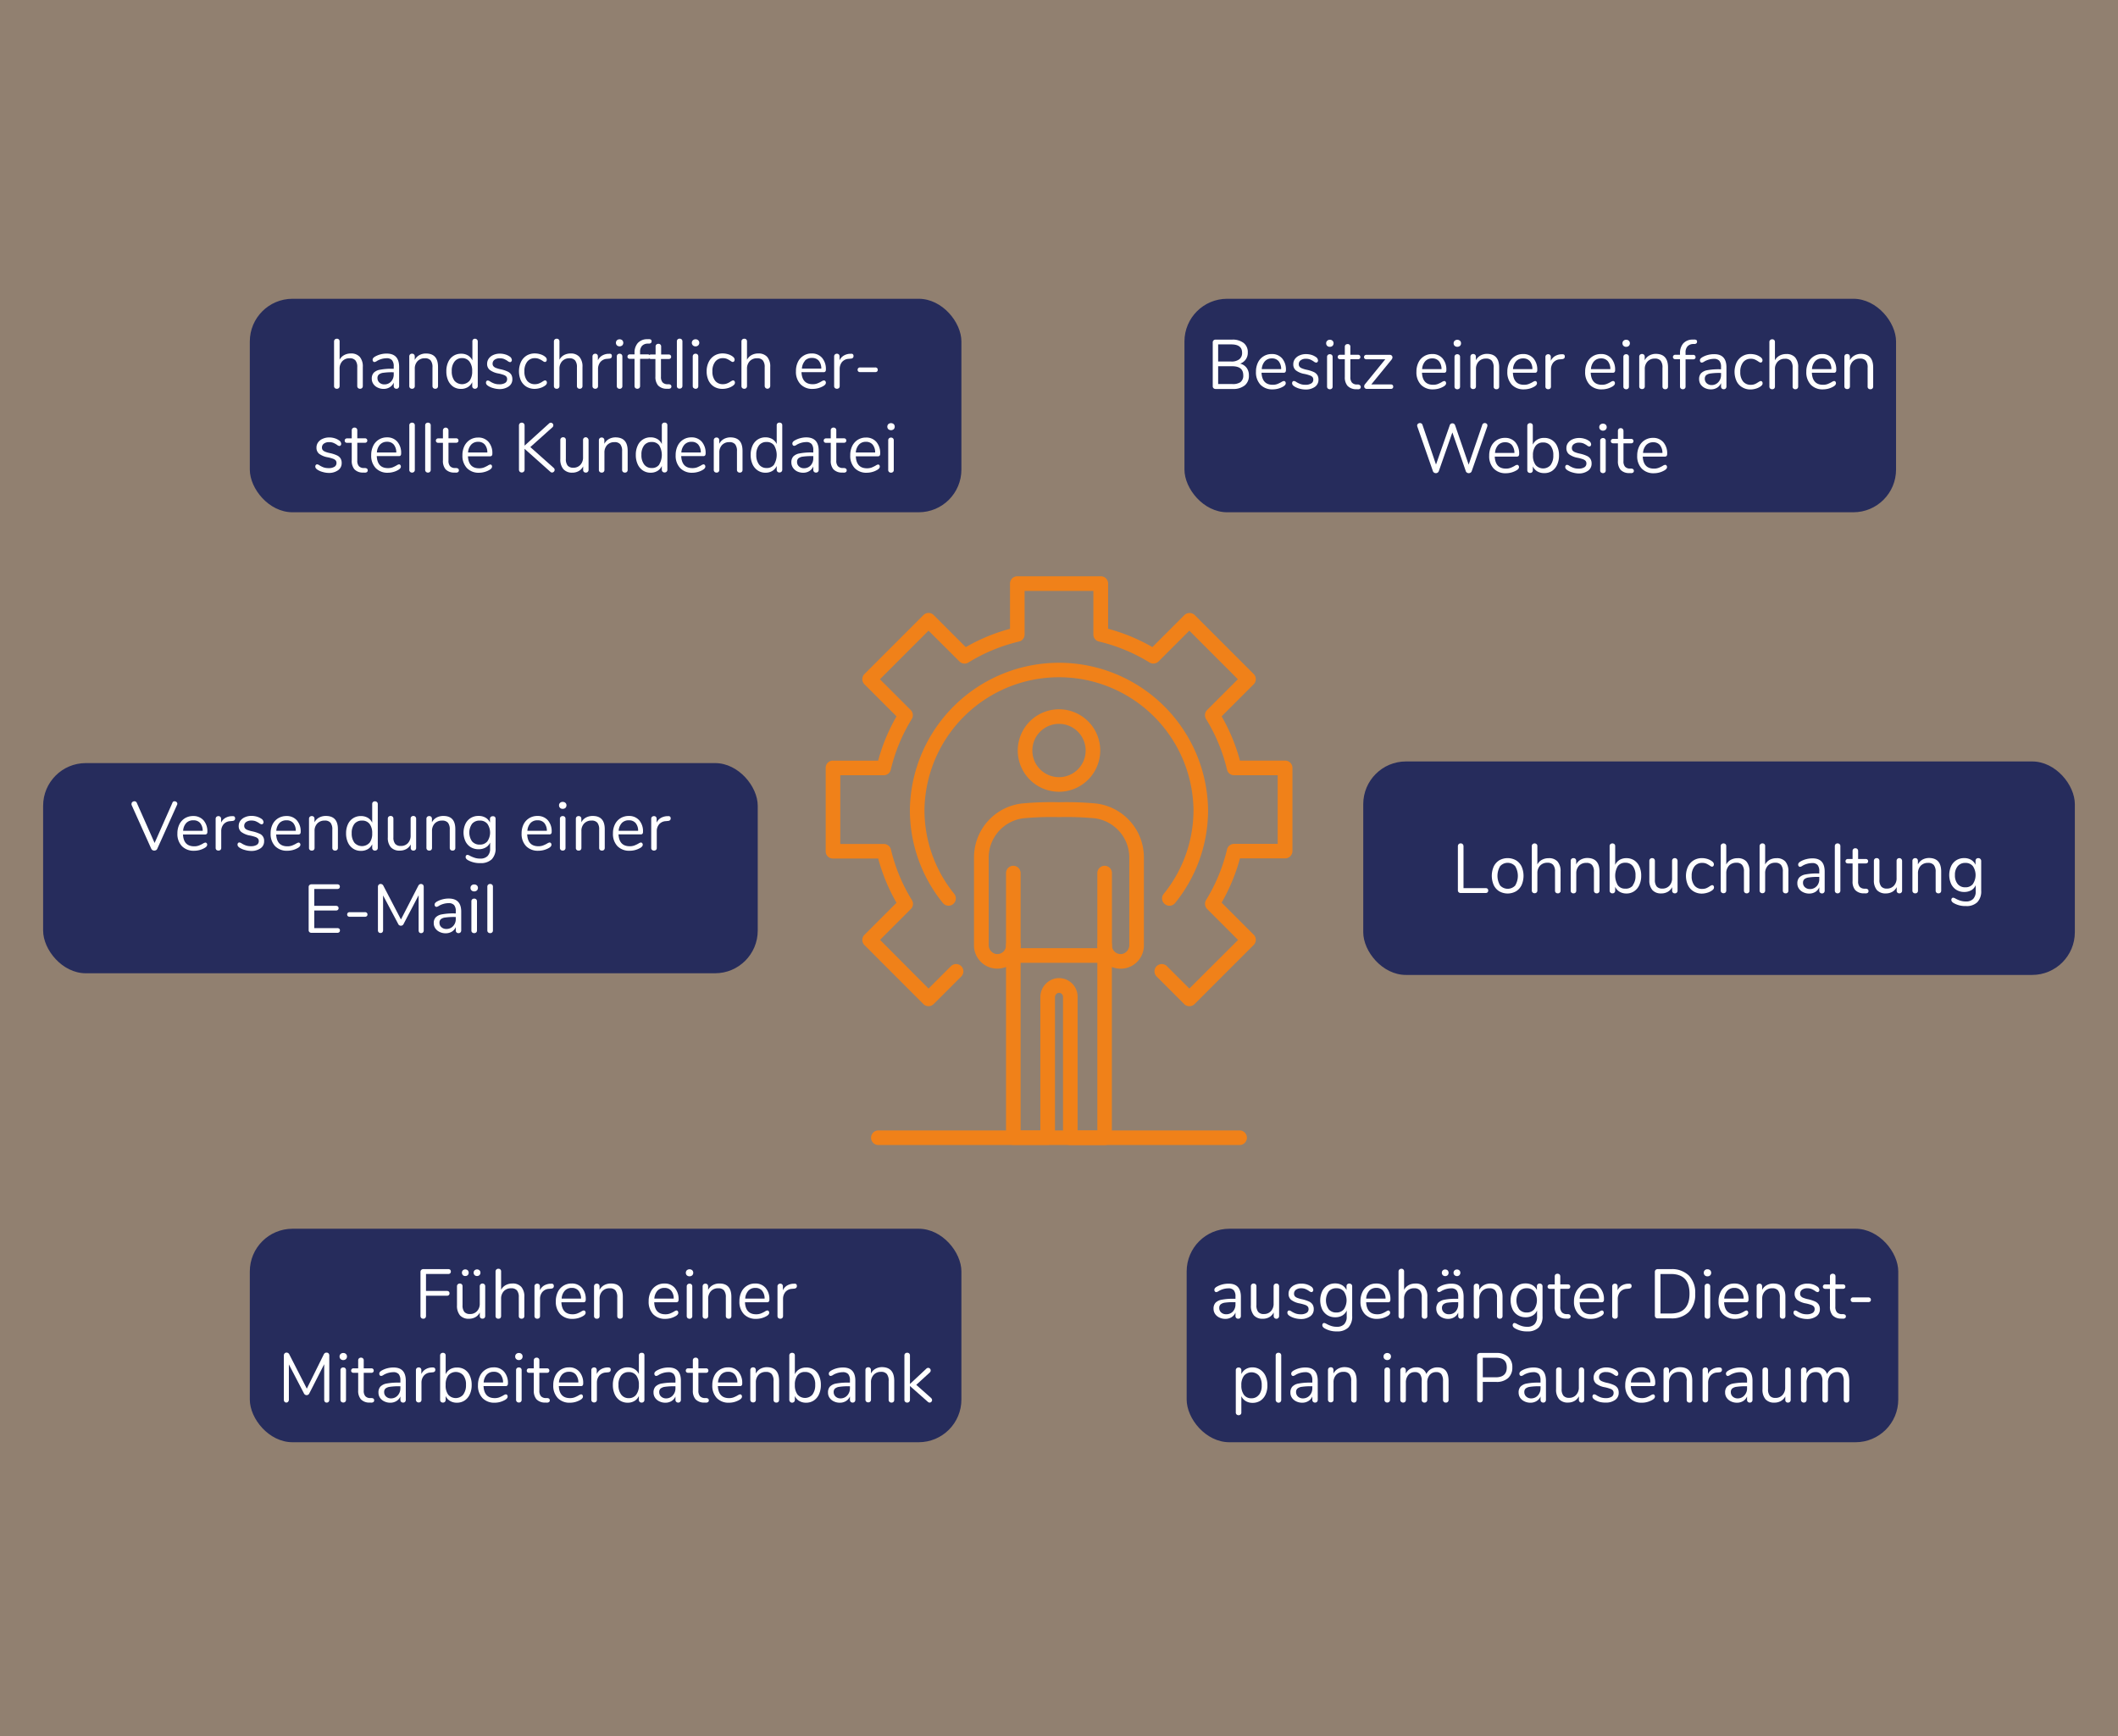 <svg id="Ebene_1" data-name="Ebene 1" xmlns="http://www.w3.org/2000/svg" viewBox="0 0 595.28 488"><rect x="0" y="0" width="595.28" height="488" fill="#808080" stroke="none"/><defs><style>.cls-1,.cls-2{fill:#f08119;}.cls-1{opacity:0.15;}.cls-3{fill:#262c5c;}.cls-4{fill:#fff;}</style></defs><rect class="cls-1" width="595.28" height="488"/><path class="cls-2" d="M308.5,374.83a2.05,2.05,0,0,1-2.05-2.06V352.41a2.05,2.05,0,1,1,4.1,0v20.36A2,2,0,0,1,308.5,374.83Z" transform="translate(1.97 -107.04)"/><path class="cls-2" d="M295.67,329.56A11.59,11.59,0,1,1,307.26,318,11.61,11.61,0,0,1,295.67,329.56Zm0-19.08a7.49,7.49,0,1,0,7.49,7.49A7.49,7.49,0,0,0,295.67,310.48Z" transform="translate(1.97 -107.04)"/><path class="cls-2" d="M282.83,374.83a2,2,0,0,1-2.05-2.06V352.41a2.05,2.05,0,0,1,4.1,0v20.36A2.05,2.05,0,0,1,282.83,374.83Z" transform="translate(1.97 -107.04)"/><path class="cls-2" d="M308.5,428.84h-9.65a2,2,0,0,1-2.05-2V387.2a1.13,1.13,0,0,0-1.34-1.11,1.27,1.27,0,0,0-.92,1.28v39.42a2.05,2.05,0,0,1-2.06,2h-9.65a2,2,0,0,1-2.05-2v-48a6.54,6.54,0,0,1-9-6.23V348a15.24,15.24,0,0,1,13.52-15.15,88.17,88.17,0,0,1,10.37-.35,89.76,89.76,0,0,1,10.32.35A15.24,15.24,0,0,1,319.53,348v24.58a6.54,6.54,0,0,1-9,6.23v48A2,2,0,0,1,308.5,428.84Zm-7.6-4.1h5.55v-52a2.05,2.05,0,0,1,4.1,0,2.45,2.45,0,0,0,2.94,2.39,2.56,2.56,0,0,0,1.94-2.55V348A11.15,11.15,0,0,0,305.55,337a86.59,86.59,0,0,0-9.86-.32,87.09,87.09,0,0,0-9.91.32A11.14,11.14,0,0,0,275.91,348v24.58a2.55,2.55,0,0,0,1.93,2.55,2.46,2.46,0,0,0,2.05-.51,2.4,2.4,0,0,0,.89-1.88,2.05,2.05,0,0,1,4.1,0v52h5.55V387.37A5.37,5.37,0,0,1,294.8,382a5.27,5.27,0,0,1,4.25,1.17,5.21,5.21,0,0,1,1.85,4Z" transform="translate(1.97 -107.04)"/><path class="cls-2" d="M308.5,377.63H282.83a2.06,2.06,0,0,1,0-4.11H308.5a2.06,2.06,0,0,1,0,4.11Z" transform="translate(1.97 -107.04)"/><path class="cls-2" d="M326.7,361.59a2,2,0,0,1-1.28-.46,2,2,0,0,1-.31-2.88,37.37,37.37,0,0,0,8.36-23.68,37.81,37.81,0,0,0-75.61,0,37.37,37.37,0,0,0,8.36,23.68,2,2,0,1,1-3.19,2.57,41.42,41.42,0,0,1-9.27-26.25,41.91,41.91,0,0,1,83.81,0,41.43,41.43,0,0,1-9.26,26.25A2,2,0,0,1,326.7,361.59Z" transform="translate(1.97 -107.04)"/><path class="cls-2" d="M332.3,389.82a2,2,0,0,1-1.45-.6l-7.74-7.74a2.05,2.05,0,1,1,2.9-2.9l6.29,6.29L346,371.21l-8.65-8.66A2.06,2.06,0,0,1,337,360a48.46,48.46,0,0,0,5.89-14.22,2.05,2.05,0,0,1,2-1.58h12.24V324.91H344.89a2,2,0,0,1-2-1.58A48.54,48.54,0,0,0,337,309.12a2.06,2.06,0,0,1,.29-2.53l8.65-8.65L332.3,284.28l-8.65,8.65a2.07,2.07,0,0,1-2.53.3,48.4,48.4,0,0,0-14.21-5.89,2,2,0,0,1-1.58-2V273.11H286v12.23a2,2,0,0,1-1.57,2,48.35,48.35,0,0,0-14.22,5.89,2,2,0,0,1-2.52-.3L259,284.28l-13.66,13.66,8.65,8.65a2.06,2.06,0,0,1,.3,2.53,48.29,48.29,0,0,0-5.89,14.21,2,2,0,0,1-2,1.58H234.2v19.32h12.24a2.05,2.05,0,0,1,2,1.58A48.46,48.46,0,0,0,254.32,360a2,2,0,0,1-.3,2.52l-8.65,8.66L259,384.87l6.3-6.29a2.05,2.05,0,0,1,2.9,2.9l-7.75,7.74a2.05,2.05,0,0,1-2.9,0L241,372.66a2.05,2.05,0,0,1,0-2.9l9-9a52.69,52.69,0,0,1-5.15-12.44H232.15a2,2,0,0,1-2.05-2V322.86a2,2,0,0,1,2.05-2.05h12.69A52.52,52.52,0,0,1,250,308.37l-9-9a2.05,2.05,0,0,1,0-2.9l16.56-16.56a2.05,2.05,0,0,1,1.45-.61,2,2,0,0,1,1.45.61l9,9a52.1,52.1,0,0,1,12.44-5.15v-12.7A2.05,2.05,0,0,1,284,269h23.43a2.05,2.05,0,0,1,2.05,2.05v12.7a52.1,52.1,0,0,1,12.44,5.15l9-9a2.11,2.11,0,0,1,2.9,0l16.56,16.56a2.05,2.05,0,0,1,0,2.9l-9,9a52.35,52.35,0,0,1,5.15,12.44h12.7a2.05,2.05,0,0,1,2.05,2.05v23.43a2.05,2.05,0,0,1-2.05,2h-12.7a52.69,52.69,0,0,1-5.15,12.44l9,9a2.05,2.05,0,0,1,0,2.9l-16.56,16.56A2,2,0,0,1,332.3,389.82Z" transform="translate(1.97 -107.04)"/><path class="cls-2" d="M346.43,428.84H244.9a2.05,2.05,0,1,1,0-4.1H346.43a2.05,2.05,0,1,1,0,4.1Z" transform="translate(1.97 -107.04)"/><rect class="cls-3" x="332.9" y="83.97" width="200" height="60" rx="12"/><path class="cls-4" d="M348.4,210.41a3.48,3.48,0,0,1,.64,2.16,3.41,3.41,0,0,1-1.17,2.79,5.1,5.1,0,0,1-3.33,1h-4.85a.82.82,0,0,1-.59-.22.74.74,0,0,1-.22-.57V203.28a.74.74,0,0,1,.22-.57.78.78,0,0,1,.59-.22h4.64a5,5,0,0,1,3.25.95,3.23,3.23,0,0,1,1.15,2.67,3.17,3.17,0,0,1-2.15,3.12A3.22,3.22,0,0,1,348.4,210.41Zm-8-1.77h3.65a3.57,3.57,0,0,0,2.3-.63,2.21,2.21,0,0,0,.78-1.83c0-1.57-1-2.35-3.08-2.35h-3.65Zm6.3,5.76a2.22,2.22,0,0,0,.76-1.87c0-1.71-1-2.56-3.12-2.56h-3.94v5h3.94A3.79,3.79,0,0,0,346.74,214.4Z" transform="translate(1.97 -107.04)"/><path class="cls-4" d="M359.25,214.29a.69.69,0,0,1,.15.46c0,.32-.23.62-.67.9a5.85,5.85,0,0,1-3,.82,4.54,4.54,0,0,1-3.44-1.31,5.05,5.05,0,0,1-1.26-3.64,5.85,5.85,0,0,1,.56-2.6,4.17,4.17,0,0,1,1.57-1.75,4.25,4.25,0,0,1,2.3-.63,3.69,3.69,0,0,1,2.91,1.21,4.82,4.82,0,0,1,1.08,3.3.84.84,0,0,1-.16.57.62.62,0,0,1-.5.18h-6.2c.12,2.25,1.16,3.38,3.14,3.38a3.56,3.56,0,0,0,1.29-.21,8.63,8.63,0,0,0,1.16-.56,1.82,1.82,0,0,1,.67-.29A.51.51,0,0,1,359.25,214.29Zm-5.71-5.73a3.58,3.58,0,0,0-.88,2.22h5.45a3.47,3.47,0,0,0-.71-2.23,2.37,2.37,0,0,0-1.89-.78A2.59,2.59,0,0,0,353.54,208.56Z" transform="translate(1.97 -107.04)"/><path class="cls-4" d="M363.24,216.26a5.32,5.32,0,0,1-1.41-.61,2.09,2.09,0,0,1-.5-.44.92.92,0,0,1-.14-.5.69.69,0,0,1,.14-.43.49.49,0,0,1,.38-.16,1.45,1.45,0,0,1,.67.29,6.39,6.39,0,0,0,1.15.56,4.11,4.11,0,0,0,1.41.21,2.94,2.94,0,0,0,1.62-.38,1.18,1.18,0,0,0,.58-1.08,1.07,1.07,0,0,0-.21-.69,1.68,1.68,0,0,0-.73-.47,10.72,10.72,0,0,0-1.53-.43,5.52,5.52,0,0,1-2.42-1,2.13,2.13,0,0,1-.73-1.71,2.48,2.48,0,0,1,.46-1.49,3.13,3.13,0,0,1,1.28-1,4.38,4.38,0,0,1,1.86-.37,5.4,5.4,0,0,1,1.45.2,4.3,4.3,0,0,1,1.24.58,1.28,1.28,0,0,1,.66,1,.61.61,0,0,1-.16.44.48.48,0,0,1-.36.17,1.43,1.43,0,0,1-.7-.33,5.75,5.75,0,0,0-1-.55,3.18,3.18,0,0,0-1.19-.2,2.31,2.31,0,0,0-1.45.42,1.29,1.29,0,0,0-.55,1.1,1.13,1.13,0,0,0,.2.69,1.62,1.62,0,0,0,.67.47,7.56,7.56,0,0,0,1.36.41,9.59,9.59,0,0,1,2,.64,2.39,2.39,0,0,1,1,.87,2.42,2.42,0,0,1,.31,1.29,2.38,2.38,0,0,1-1,2,4.45,4.45,0,0,1-2.7.75A6.55,6.55,0,0,1,363.24,216.26Z" transform="translate(1.97 -107.04)"/><path class="cls-4" d="M371.05,204.24a.94.94,0,0,1-.29-.73.9.9,0,0,1,.29-.7,1,1,0,0,1,.75-.28,1,1,0,0,1,.75.28.93.93,0,0,1,.29.7,1,1,0,0,1-.29.73,1.08,1.08,0,0,1-.75.27A1,1,0,0,1,371.05,204.24Zm.18,12a.75.75,0,0,1-.22-.58v-8.29a.75.75,0,0,1,.22-.58.84.84,0,0,1,.57-.2.77.77,0,0,1,.55.2.75.75,0,0,1,.22.58v8.29a.74.74,0,0,1-.22.59.77.77,0,0,1-.55.19A.8.8,0,0,1,371.23,216.23Z" transform="translate(1.97 -107.04)"/><path class="cls-4" d="M380.48,215.81a.57.57,0,0,1-.24.5,1.09,1.09,0,0,1-.72.12l-.52,0a3.26,3.26,0,0,1-2.28-1A3.7,3.7,0,0,1,376,213V208H374.7a.73.73,0,0,1-.51-.17.57.57,0,0,1-.18-.44.63.63,0,0,1,.18-.47.69.69,0,0,1,.51-.18H376v-2.22a.76.76,0,0,1,.22-.58.81.81,0,0,1,.57-.2.71.71,0,0,1,.77.78v2.22h2.14a.67.67,0,0,1,.49.18.63.63,0,0,1,.18.47.57.57,0,0,1-.18.44.71.71,0,0,1-.49.17h-2.14v5a2.29,2.29,0,0,0,.44,1.56,1.82,1.82,0,0,0,1.3.54l.51,0C380.25,215.22,380.48,215.43,380.48,215.81Z" transform="translate(1.97 -107.04)"/><path class="cls-4" d="M389.43,215.25a.58.58,0,0,1,.17.46.6.6,0,0,1-.17.46.7.7,0,0,1-.5.17h-6.74a.73.73,0,0,1-.54-.21.67.67,0,0,1-.21-.5,1,1,0,0,1,.23-.61l5.7-7H382.1a.77.77,0,0,1-.52-.17.57.57,0,0,1-.18-.44.63.63,0,0,1,.18-.47.73.73,0,0,1,.52-.18h6.52a.76.76,0,0,1,.56.21.67.67,0,0,1,.21.5,1,1,0,0,1-.23.61l-5.72,7h5.49A.7.7,0,0,1,389.43,215.25Z" transform="translate(1.97 -107.04)"/><path class="cls-4" d="M404.31,214.29a.69.69,0,0,1,.16.46c0,.32-.23.62-.68.9a6.05,6.05,0,0,1-1.46.62,6.13,6.13,0,0,1-1.5.2,4.53,4.53,0,0,1-3.44-1.31,5.05,5.05,0,0,1-1.26-3.64,5.85,5.85,0,0,1,.56-2.6,4.11,4.11,0,0,1,1.57-1.75,4.25,4.25,0,0,1,2.3-.63,3.66,3.66,0,0,1,2.9,1.21,4.82,4.82,0,0,1,1.08,3.3.85.85,0,0,1-.15.57.62.62,0,0,1-.5.18h-6.2q.17,3.38,3.14,3.38a3.56,3.56,0,0,0,1.29-.21,8,8,0,0,0,1.15-.56,1.92,1.92,0,0,1,.68-.29A.48.48,0,0,1,404.31,214.29Zm-5.71-5.73a3.63,3.63,0,0,0-.87,2.22h5.45a3.47,3.47,0,0,0-.72-2.23,2.34,2.34,0,0,0-1.88-.78A2.61,2.61,0,0,0,398.6,208.56Z" transform="translate(1.97 -107.04)"/><path class="cls-4" d="M406.87,204.24a1,1,0,0,1-.29-.73.93.93,0,0,1,.29-.7,1.14,1.14,0,0,1,1.5,0,.9.9,0,0,1,.29.7.94.94,0,0,1-.29.73,1.18,1.18,0,0,1-1.5,0Zm.18,12a.78.78,0,0,1-.22-.58v-8.29a.78.78,0,0,1,.22-.58.84.84,0,0,1,.57-.2.8.8,0,0,1,.56.2.78.78,0,0,1,.21.58v8.29a.77.77,0,0,1-.21.59.92.92,0,0,1-1.13,0Z" transform="translate(1.97 -107.04)"/><path class="cls-4" d="M419.38,210.33v5.32a.77.77,0,0,1-.2.58.73.73,0,0,1-.56.2.71.71,0,0,1-.79-.78v-5.22a3,3,0,0,0-.51-2,2,2,0,0,0-1.63-.61,2.7,2.7,0,0,0-2.06.81,3,3,0,0,0-.77,2.18v4.79a.82.82,0,0,1-.2.58.76.76,0,0,1-.57.2.71.71,0,0,1-.79-.78v-8.29a.8.8,0,0,1,.21-.57.78.78,0,0,1,.58-.21.74.74,0,0,1,.55.21.81.81,0,0,1,.2.55v1a3.21,3.21,0,0,1,1.29-1.34,3.78,3.78,0,0,1,1.89-.46Q419.38,206.54,419.38,210.33Z" transform="translate(1.97 -107.04)"/><path class="cls-4" d="M429.86,214.29a.69.69,0,0,1,.15.46c0,.32-.22.62-.67.9a6.05,6.05,0,0,1-1.46.62,6.21,6.21,0,0,1-1.51.2,4.51,4.51,0,0,1-3.43-1.31,5.05,5.05,0,0,1-1.26-3.64,5.84,5.84,0,0,1,.55-2.6,4.2,4.2,0,0,1,3.87-2.38,3.69,3.69,0,0,1,2.91,1.21,4.82,4.82,0,0,1,1.08,3.3.79.79,0,0,1-.16.57.61.61,0,0,1-.5.18h-6.19c.11,2.25,1.16,3.38,3.13,3.38a3.56,3.56,0,0,0,1.29-.21,8.09,8.09,0,0,0,1.16-.56,1.9,1.9,0,0,1,.67-.29A.51.51,0,0,1,429.86,214.29Zm-5.71-5.73a3.64,3.64,0,0,0-.88,2.22h5.45a3.42,3.42,0,0,0-.71-2.23,2.37,2.37,0,0,0-1.89-.78A2.59,2.59,0,0,0,424.15,208.56Z" transform="translate(1.97 -107.04)"/><path class="cls-4" d="M437.83,207.24a.72.72,0,0,1-.18.51.93.93,0,0,1-.59.22l-.58.06a2.61,2.61,0,0,0-1.92.93,3.11,3.11,0,0,0-.62,1.92v4.77a.77.77,0,0,1-.21.59.92.92,0,0,1-1.13,0,.75.75,0,0,1-.22-.58v-8.29a.75.75,0,0,1,.23-.58.83.83,0,0,1,.56-.2.75.75,0,0,1,.52.2.76.76,0,0,1,.21.56v1.1a3,3,0,0,1,1.15-1.31,3.78,3.78,0,0,1,1.7-.53l.27,0Q437.83,206.52,437.83,207.24Z" transform="translate(1.97 -107.04)"/><path class="cls-4" d="M451.77,214.29a.69.69,0,0,1,.15.46c0,.32-.22.62-.67.9a5.85,5.85,0,0,1-3,.82,4.54,4.54,0,0,1-3.44-1.31,5.05,5.05,0,0,1-1.26-3.64,5.85,5.85,0,0,1,.56-2.6,4.17,4.17,0,0,1,1.57-1.75,4.25,4.25,0,0,1,2.3-.63,3.69,3.69,0,0,1,2.91,1.21,4.82,4.82,0,0,1,1.08,3.3.79.79,0,0,1-.16.57.62.62,0,0,1-.5.18h-6.2c.12,2.25,1.16,3.38,3.14,3.38a3.56,3.56,0,0,0,1.29-.21,8.09,8.09,0,0,0,1.16-.56,1.82,1.82,0,0,1,.67-.29A.51.51,0,0,1,451.77,214.29Zm-5.71-5.73a3.58,3.58,0,0,0-.88,2.22h5.45a3.47,3.47,0,0,0-.71-2.23,2.37,2.37,0,0,0-1.89-.78A2.59,2.59,0,0,0,446.06,208.56Z" transform="translate(1.97 -107.04)"/><path class="cls-4" d="M454.33,204.24a.94.94,0,0,1-.29-.73.9.9,0,0,1,.29-.7,1,1,0,0,1,.75-.28,1,1,0,0,1,.75.28.93.93,0,0,1,.29.7,1,1,0,0,1-.29.73,1.08,1.08,0,0,1-.75.27A1,1,0,0,1,454.33,204.24Zm.18,12a.75.75,0,0,1-.22-.58v-8.29a.75.75,0,0,1,.22-.58.84.84,0,0,1,.57-.2.77.77,0,0,1,.55.2.75.75,0,0,1,.22.58v8.29a.74.74,0,0,1-.22.59.77.77,0,0,1-.55.19A.8.8,0,0,1,454.51,216.23Z" transform="translate(1.97 -107.04)"/><path class="cls-4" d="M466.84,210.33v5.32a.82.82,0,0,1-.2.58.76.76,0,0,1-.57.2.79.79,0,0,1-.58-.2.78.78,0,0,1-.21-.58v-5.22a3,3,0,0,0-.51-2,2,2,0,0,0-1.63-.61,2.72,2.72,0,0,0-2.06.81,3,3,0,0,0-.77,2.18v4.79a.77.77,0,0,1-.2.58.74.74,0,0,1-.57.2.8.8,0,0,1-.58-.2.78.78,0,0,1-.21-.58v-8.29a.73.73,0,0,1,.79-.78.72.72,0,0,1,.55.21.76.76,0,0,1,.2.55v1a3.21,3.21,0,0,1,1.29-1.34,3.78,3.78,0,0,1,1.89-.46Q466.85,206.54,466.84,210.33Z" transform="translate(1.97 -107.04)"/><path class="cls-4" d="M472.29,204.41a2.49,2.49,0,0,0-.52,1.73v.63h2.13a.65.65,0,0,1,.5.18.63.63,0,0,1,.18.47.55.55,0,0,1-.18.45.68.68,0,0,1-.5.16h-2.13v7.62a.72.72,0,0,1-.77.78.8.8,0,0,1-.57-.2.75.75,0,0,1-.22-.58V208h-1.29a.73.73,0,0,1-.51-.17.58.58,0,0,1-.19-.44.63.63,0,0,1,.19-.47.69.69,0,0,1,.51-.18h1.29v-.35a4.18,4.18,0,0,1,.86-2.78,3.48,3.48,0,0,1,2.49-1.13l.5,0a1.31,1.31,0,0,1,.72.1.53.53,0,0,1,.22.49c0,.38-.22.6-.67.65l-.5,0A2.17,2.17,0,0,0,472.29,204.41Z" transform="translate(1.97 -107.04)"/><path class="cls-4" d="M483.26,210.31v5.34a.84.84,0,0,1-.2.57.74.74,0,0,1-.55.21.76.76,0,0,1-.56-.21.8.8,0,0,1-.21-.57v-.94a2.79,2.79,0,0,1-1.12,1.3,3.22,3.22,0,0,1-1.73.46,3.75,3.75,0,0,1-1.67-.37,3.11,3.11,0,0,1-1.2-1,2.67,2.67,0,0,1-.44-1.47,2.42,2.42,0,0,1,.54-1.68,3.27,3.27,0,0,1,1.77-.87,17.74,17.74,0,0,1,3.43-.26h.42v-.65a2.67,2.67,0,0,0-.47-1.73,2,2,0,0,0-1.53-.55,5.62,5.62,0,0,0-2.66.73,1.77,1.77,0,0,1-.73.33.52.52,0,0,1-.39-.17.68.68,0,0,1-.15-.45.76.76,0,0,1,.16-.49,2.32,2.32,0,0,1,.53-.42,6.2,6.2,0,0,1,1.53-.62,6.69,6.69,0,0,1,1.71-.22C482.08,206.54,483.26,207.79,483.26,210.31ZM481,214.42a2.9,2.9,0,0,0,.74-2v-.57h-.35a16.59,16.59,0,0,0-2.58.15,2.48,2.48,0,0,0-1.26.49,1.29,1.29,0,0,0-.37,1,1.67,1.67,0,0,0,.54,1.27,2,2,0,0,0,1.38.5A2.5,2.5,0,0,0,481,214.42Z" transform="translate(1.97 -107.04)"/><path class="cls-4" d="M487.66,215.86a4,4,0,0,1-1.56-1.72,6.34,6.34,0,0,1,0-5.21,4.19,4.19,0,0,1,1.59-1.76,4.37,4.37,0,0,1,2.35-.63,5.57,5.57,0,0,1,1.45.2,4.09,4.09,0,0,1,1.26.6,1.84,1.84,0,0,1,.49.46.89.89,0,0,1,.15.5.69.69,0,0,1-.15.46.48.48,0,0,1-.37.17.53.53,0,0,1-.29-.08,1.5,1.5,0,0,1-.26-.15l-.15-.1a6.16,6.16,0,0,0-.95-.53,2.79,2.79,0,0,0-1.11-.2,2.66,2.66,0,0,0-2.18,1,4.21,4.21,0,0,0-.78,2.7,4.1,4.1,0,0,0,.78,2.68,2.7,2.7,0,0,0,2.18.94,3,3,0,0,0,1.13-.2,5.36,5.36,0,0,0,.95-.53,3.46,3.46,0,0,1,.41-.23.65.65,0,0,1,.32-.1.48.48,0,0,1,.36.17.68.68,0,0,1,.14.46.82.82,0,0,1-.13.46,2.1,2.1,0,0,1-.5.46,4.47,4.47,0,0,1-1.3.6,5.39,5.39,0,0,1-1.53.22A4.37,4.37,0,0,1,487.66,215.86Z" transform="translate(1.97 -107.04)"/><path class="cls-4" d="M502.57,207.49a4.17,4.17,0,0,1,.85,2.84v5.32a.78.78,0,0,1-.22.58.73.73,0,0,1-.55.2.71.71,0,0,1-.79-.78v-5.28a2.92,2.92,0,0,0-.51-1.89,2,2,0,0,0-1.63-.61,2.7,2.7,0,0,0-2.06.81,3,3,0,0,0-.77,2.18v4.79a.82.82,0,0,1-.2.58.76.76,0,0,1-.57.2.79.79,0,0,1-.58-.2.78.78,0,0,1-.21-.58V203.16a.72.72,0,0,1,.22-.55.81.81,0,0,1,.57-.22.77.77,0,0,1,.57.21.78.78,0,0,1,.2.56v5.14a3.19,3.19,0,0,1,1.29-1.31,3.88,3.88,0,0,1,1.89-.45A3.16,3.16,0,0,1,502.57,207.49Z" transform="translate(1.97 -107.04)"/><path class="cls-4" d="M513.89,214.29a.69.69,0,0,1,.15.46c0,.32-.22.62-.67.9a6.05,6.05,0,0,1-1.46.62,6.21,6.21,0,0,1-1.51.2,4.51,4.51,0,0,1-3.43-1.31,5.05,5.05,0,0,1-1.26-3.64,5.84,5.84,0,0,1,.55-2.6,4.2,4.2,0,0,1,3.87-2.38,3.69,3.69,0,0,1,2.91,1.21,4.82,4.82,0,0,1,1.08,3.3.79.79,0,0,1-.16.57.61.61,0,0,1-.5.18h-6.19c.11,2.25,1.16,3.38,3.13,3.38a3.56,3.56,0,0,0,1.29-.21,8.09,8.09,0,0,0,1.16-.56,1.9,1.9,0,0,1,.67-.29A.5.5,0,0,1,513.89,214.29Zm-5.71-5.73a3.64,3.64,0,0,0-.88,2.22h5.45a3.42,3.42,0,0,0-.71-2.23,2.37,2.37,0,0,0-1.89-.78A2.59,2.59,0,0,0,508.18,208.56Z" transform="translate(1.97 -107.04)"/><path class="cls-4" d="M524.5,210.33v5.32a.78.78,0,0,1-.21.58.73.73,0,0,1-.56.2.71.71,0,0,1-.79-.78v-5.22a3,3,0,0,0-.51-2,2,2,0,0,0-1.63-.61,2.7,2.7,0,0,0-2.06.81,3,3,0,0,0-.77,2.18v4.79a.82.82,0,0,1-.2.58.76.76,0,0,1-.57.2.79.79,0,0,1-.58-.2.78.78,0,0,1-.21-.58v-8.29a.8.8,0,0,1,.21-.57.79.79,0,0,1,.58-.21.74.74,0,0,1,.55.21.81.81,0,0,1,.2.55v1a3.21,3.21,0,0,1,1.29-1.34,3.78,3.78,0,0,1,1.89-.46C523.37,206.54,524.5,207.8,524.5,210.33Z" transform="translate(1.97 -107.04)"/><path class="cls-4" d="M414.91,226.07a.72.72,0,0,1,.42-.13.81.81,0,0,1,.53.18.63.63,0,0,1,.22.5,1.32,1.32,0,0,1-.05.32l-4.36,12.51a.8.8,0,0,1-.32.42,1,1,0,0,1-.52.15.89.89,0,0,1-.5-.15.77.77,0,0,1-.33-.42l-3.77-10.88-3.81,10.88a.87.87,0,0,1-.33.42.91.91,0,0,1-.5.15.89.89,0,0,1-.5-.15.77.77,0,0,1-.33-.42l-4.37-12.51a.83.83,0,0,1-.06-.29.66.66,0,0,1,.24-.52.86.86,0,0,1,.55-.19.75.75,0,0,1,.43.13.61.61,0,0,1,.28.38l3.8,11.15,3.85-11a.82.82,0,0,1,.3-.45.86.86,0,0,1,.47-.14.79.79,0,0,1,.46.15,1,1,0,0,1,.31.46l3.79,11,3.83-11.19A.64.64,0,0,1,414.91,226.07Z" transform="translate(1.97 -107.04)"/><path class="cls-4" d="M424.8,237.86a.64.64,0,0,1,.16.45c0,.33-.23.63-.68.9a5.92,5.92,0,0,1-3,.83,4.54,4.54,0,0,1-3.44-1.32,5,5,0,0,1-1.26-3.63,5.82,5.82,0,0,1,.56-2.6,4.2,4.2,0,0,1,1.57-1.76,4.25,4.25,0,0,1,2.3-.63,3.7,3.7,0,0,1,2.91,1.22,4.84,4.84,0,0,1,1.08,3.3.88.88,0,0,1-.16.57.66.66,0,0,1-.5.17h-6.2c.12,2.26,1.16,3.38,3.14,3.38a3.56,3.56,0,0,0,1.29-.21,7.88,7.88,0,0,0,1.15-.55,1.82,1.82,0,0,1,.68-.3A.45.45,0,0,1,424.8,237.86Zm-5.7-5.74a3.63,3.63,0,0,0-.88,2.22h5.45a3.53,3.53,0,0,0-.71-2.23,2.39,2.39,0,0,0-1.89-.77A2.58,2.58,0,0,0,419.1,232.12Z" transform="translate(1.97 -107.04)"/><path class="cls-4" d="M434.22,230.71a4,4,0,0,1,1.46,1.73,6,6,0,0,1,.52,2.59,6.16,6.16,0,0,1-.52,2.62,4.17,4.17,0,0,1-1.46,1.76A3.85,3.85,0,0,1,432,240a3.69,3.69,0,0,1-1.91-.49,3.21,3.21,0,0,1-1.25-1.4v1.06a.76.76,0,0,1-.2.57.7.7,0,0,1-.56.22.75.75,0,0,1-.58-.22.77.77,0,0,1-.21-.57V226.72a.77.77,0,0,1,.21-.55.78.78,0,0,1,.58-.21.77.77,0,0,1,.56.2.76.76,0,0,1,.2.56V232a3.16,3.16,0,0,1,1.25-1.4,3.6,3.6,0,0,1,1.91-.49A3.91,3.91,0,0,1,434.22,230.71Zm-.37,7a4.38,4.38,0,0,0,.75-2.72,4.16,4.16,0,0,0-.75-2.65,2.54,2.54,0,0,0-2.12-.94,2.5,2.5,0,0,0-2.1.94,4.22,4.22,0,0,0-.75,2.69,4.29,4.29,0,0,0,.75,2.7,2.8,2.8,0,0,0,4.22,0Z" transform="translate(1.97 -107.04)"/><path class="cls-4" d="M440,239.82a5,5,0,0,1-1.41-.61,1.67,1.67,0,0,1-.49-.44.82.82,0,0,1-.15-.5.6.6,0,0,1,.15-.42.47.47,0,0,1,.37-.17,1.42,1.42,0,0,1,.68.3,5.94,5.94,0,0,0,1.14.55,4.13,4.13,0,0,0,1.42.21,2.93,2.93,0,0,0,1.61-.37,1.2,1.2,0,0,0,.58-1.08,1.1,1.1,0,0,0-.21-.7,1.77,1.77,0,0,0-.73-.47,9.85,9.85,0,0,0-1.52-.42,5.82,5.82,0,0,1-2.43-1,2.13,2.13,0,0,1-.73-1.71,2.46,2.46,0,0,1,.46-1.49,3.13,3.13,0,0,1,1.28-1,4.61,4.61,0,0,1,1.86-.37,5,5,0,0,1,1.45.21,4,4,0,0,1,1.24.58,1.27,1.27,0,0,1,.66,1,.64.64,0,0,1-.15.43.49.49,0,0,1-.37.18,1.36,1.36,0,0,1-.69-.34,6.48,6.48,0,0,0-1-.55,3.25,3.25,0,0,0-1.2-.19,2.31,2.31,0,0,0-1.45.41,1.29,1.29,0,0,0-.55,1.1,1.16,1.16,0,0,0,.2.7,1.79,1.79,0,0,0,.68.47,8.15,8.15,0,0,0,1.35.4,9.33,9.33,0,0,1,2,.65,2.26,2.26,0,0,1,1,.86,2.43,2.43,0,0,1,.31,1.3,2.36,2.36,0,0,1-1,2,4.38,4.38,0,0,1-2.69.76A6.69,6.69,0,0,1,440,239.82Z" transform="translate(1.97 -107.04)"/><path class="cls-4" d="M447.81,227.8a1,1,0,0,1,0-1.43,1.18,1.18,0,0,1,1.5,0,1,1,0,0,1,0,1.43,1.14,1.14,0,0,1-1.5,0Zm.18,12a.75.75,0,0,1-.22-.58v-8.28a.73.73,0,0,1,.22-.58.8.8,0,0,1,.57-.21.72.72,0,0,1,.77.79v8.28a.77.77,0,0,1-.21.59.88.88,0,0,1-1.13,0Z" transform="translate(1.97 -107.04)"/><path class="cls-4" d="M457.24,239.37a.57.57,0,0,1-.24.5,1.15,1.15,0,0,1-.72.13l-.52,0a3.21,3.21,0,0,1-2.27-.94,3.68,3.68,0,0,1-.73-2.5v-4.93h-1.29a.73.73,0,0,1-.51-.16.55.55,0,0,1-.19-.45.61.61,0,0,1,.19-.47.73.73,0,0,1,.51-.17h1.29v-2.22a.78.78,0,0,1,.21-.58.77.77,0,0,1,.57-.21.75.75,0,0,1,.56.21.78.78,0,0,1,.22.58v2.22h2.13a.69.69,0,0,1,.49.17.65.65,0,0,1,.19.47.59.59,0,0,1-.19.45.69.69,0,0,1-.49.16h-2.13v5a2.29,2.29,0,0,0,.43,1.56,1.84,1.84,0,0,0,1.3.54l.52,0C457,238.78,457.24,239,457.24,239.37Z" transform="translate(1.97 -107.04)"/><path class="cls-4" d="M466.4,237.86a.64.64,0,0,1,.16.45c0,.33-.23.63-.68.9a5.92,5.92,0,0,1-3,.83,4.54,4.54,0,0,1-3.44-1.32,5,5,0,0,1-1.26-3.63,5.82,5.82,0,0,1,.56-2.6,4.2,4.2,0,0,1,1.57-1.76,4.25,4.25,0,0,1,2.3-.63,3.7,3.7,0,0,1,2.91,1.22,4.79,4.79,0,0,1,1.08,3.3.88.88,0,0,1-.16.57.66.66,0,0,1-.5.17h-6.2c.12,2.26,1.16,3.38,3.14,3.38a3.56,3.56,0,0,0,1.29-.21,7.88,7.88,0,0,0,1.15-.55,1.82,1.82,0,0,1,.68-.3A.45.45,0,0,1,466.4,237.86Zm-5.7-5.74a3.63,3.63,0,0,0-.88,2.22h5.45a3.53,3.53,0,0,0-.71-2.23,2.39,2.39,0,0,0-1.89-.77A2.58,2.58,0,0,0,460.7,232.12Z" transform="translate(1.97 -107.04)"/><rect class="cls-3" x="333.52" y="345.33" width="200" height="60" rx="12"/><path class="cls-4" d="M346.79,471.54v5.34a.84.84,0,0,1-.2.57.74.74,0,0,1-.55.21.76.76,0,0,1-.56-.21.8.8,0,0,1-.21-.57v-.95a2.83,2.83,0,0,1-1.12,1.31,3.22,3.22,0,0,1-1.73.46,3.72,3.72,0,0,1-1.67-.37,3,3,0,0,1-1.2-1,2.6,2.6,0,0,1-.44-1.48,2.4,2.4,0,0,1,.54-1.67,3.23,3.23,0,0,1,1.77-.87,16.92,16.92,0,0,1,3.42-.26h.43v-.65a2.65,2.65,0,0,0-.47-1.73,1.93,1.93,0,0,0-1.54-.55,5.5,5.5,0,0,0-2.65.73,1.77,1.77,0,0,1-.73.33.48.48,0,0,1-.39-.18.64.64,0,0,1-.15-.45.75.75,0,0,1,.16-.48,1.88,1.88,0,0,1,.53-.42,6.2,6.2,0,0,1,1.53-.62,6.67,6.67,0,0,1,1.7-.22C345.61,467.77,346.79,469,346.79,471.54Zm-2.26,4.11a2.9,2.9,0,0,0,.74-2V473h-.35a18.25,18.25,0,0,0-2.58.14,2.48,2.48,0,0,0-1.26.5,1.29,1.29,0,0,0-.37,1,1.63,1.63,0,0,0,.54,1.26,2,2,0,0,0,1.38.5A2.49,2.49,0,0,0,344.53,475.65Z" transform="translate(1.97 -107.04)"/><path class="cls-4" d="M357.33,468a.82.82,0,0,1,.2.57v8.31a.81.81,0,0,1-.2.55.76.76,0,0,1-1.32-.53v-1a3.11,3.11,0,0,1-1.24,1.32,3.62,3.62,0,0,1-1.8.45,3.2,3.2,0,0,1-2.52-.95,4.12,4.12,0,0,1-.85-2.82v-5.34a.74.74,0,0,1,.79-.79.78.78,0,0,1,.57.22.82.82,0,0,1,.2.57v5.3a2.87,2.87,0,0,0,.5,1.88,1.94,1.94,0,0,0,1.58.6,2.58,2.58,0,0,0,2-.82,3,3,0,0,0,.75-2.15v-4.81a.79.79,0,0,1,.21-.57.8.8,0,0,1,.58-.22A.78.78,0,0,1,357.33,468Z" transform="translate(1.97 -107.04)"/><path class="cls-4" d="M361.91,477.49a5.32,5.32,0,0,1-1.41-.61,1.9,1.9,0,0,1-.5-.45.87.87,0,0,1-.14-.5.64.64,0,0,1,.14-.42.5.5,0,0,1,.38-.17,1.39,1.39,0,0,1,.67.3,6.39,6.39,0,0,0,1.15.56,4.11,4.11,0,0,0,1.41.21,2.94,2.94,0,0,0,1.62-.38,1.2,1.2,0,0,0,.58-1.08,1.1,1.1,0,0,0-.21-.7,1.88,1.88,0,0,0-.73-.47,12.56,12.56,0,0,0-1.53-.42,5.64,5.64,0,0,1-2.42-1,2.13,2.13,0,0,1-.73-1.71,2.48,2.48,0,0,1,.46-1.49,3.13,3.13,0,0,1,1.28-1,4.38,4.38,0,0,1,1.86-.37,5,5,0,0,1,1.45.2,4.3,4.3,0,0,1,1.24.58,1.28,1.28,0,0,1,.66,1,.63.63,0,0,1-.16.43.45.45,0,0,1-.36.18,1.43,1.43,0,0,1-.7-.33,5.75,5.75,0,0,0-1-.55,3.18,3.18,0,0,0-1.19-.2,2.38,2.38,0,0,0-1.45.41,1.32,1.32,0,0,0-.55,1.1,1.16,1.16,0,0,0,.2.7,1.65,1.65,0,0,0,.67.47,7.68,7.68,0,0,0,1.36.4,10.13,10.13,0,0,1,2,.65,2.39,2.39,0,0,1,1,.87,2.42,2.42,0,0,1,.31,1.29,2.38,2.38,0,0,1-1,2,4.45,4.45,0,0,1-2.7.75A6.55,6.55,0,0,1,361.91,477.49Z" transform="translate(1.97 -107.04)"/><path class="cls-4" d="M377.86,468a.79.79,0,0,1,.21.57v8.33a4.42,4.42,0,0,1-1.08,3.23,4.32,4.32,0,0,1-3.19,1.09,6.53,6.53,0,0,1-3.43-.83q-.69-.39-.69-.9a.69.69,0,0,1,.14-.45.46.46,0,0,1,.38-.18,1.83,1.83,0,0,1,.69.27,7.94,7.94,0,0,0,1.33.57,4.77,4.77,0,0,0,1.56.22,2.7,2.7,0,0,0,2.06-.74,3,3,0,0,0,.69-2.15v-1.69a3,3,0,0,1-1.24,1.42,3.82,3.82,0,0,1-2,.49,4.1,4.1,0,0,1-2.19-.59,4,4,0,0,1-1.48-1.67,6.14,6.14,0,0,1,0-5,4,4,0,0,1,1.48-1.67,4.1,4.1,0,0,1,2.19-.58,3.71,3.71,0,0,1,1.94.49,3.07,3.07,0,0,1,1.25,1.39v-1.06a.82.82,0,0,1,.2-.57.86.86,0,0,1,1.15,0Zm-2.12,7a4.52,4.52,0,0,0,0-5,2.64,2.64,0,0,0-2.13-.91,2.69,2.69,0,0,0-2.14.91,4.44,4.44,0,0,0,0,5,2.66,2.66,0,0,0,2.14.91A2.61,2.61,0,0,0,375.74,475Z" transform="translate(1.97 -107.04)"/><path class="cls-4" d="M388.58,475.52a.69.69,0,0,1,.16.45c0,.33-.23.63-.68.91a6.05,6.05,0,0,1-1.46.62,6.13,6.13,0,0,1-1.5.2,4.57,4.57,0,0,1-3.44-1.31,5.05,5.05,0,0,1-1.26-3.64,5.82,5.82,0,0,1,.56-2.6,4.2,4.2,0,0,1,1.57-1.76,4.24,4.24,0,0,1,2.3-.62,3.69,3.69,0,0,1,2.91,1.21,4.83,4.83,0,0,1,1.07,3.3.88.88,0,0,1-.15.57.62.62,0,0,1-.5.18H382c.12,2.25,1.16,3.38,3.14,3.38a3.56,3.56,0,0,0,1.29-.21,8,8,0,0,0,1.15-.56,1.82,1.82,0,0,1,.68-.3A.45.45,0,0,1,388.58,475.52Zm-5.71-5.73A3.63,3.63,0,0,0,382,472h5.45a3.45,3.45,0,0,0-.72-2.23,2.34,2.34,0,0,0-1.88-.78A2.59,2.59,0,0,0,382.87,469.79Z" transform="translate(1.97 -107.04)"/><path class="cls-4" d="M398.34,468.72a4.11,4.11,0,0,1,.85,2.83v5.33a.71.71,0,0,1-.77.78.83.83,0,0,1-.58-.2.79.79,0,0,1-.21-.58v-5.29a2.89,2.89,0,0,0-.51-1.88,2,2,0,0,0-1.63-.61,2.72,2.72,0,0,0-2.06.81,3,3,0,0,0-.77,2.17v4.8a.79.79,0,0,1-.2.58.77.77,0,0,1-.57.2.81.81,0,0,1-.57-.2.76.76,0,0,1-.22-.58V464.39a.77.77,0,0,1,.79-.77.71.71,0,0,1,.77.77v5.14a3.19,3.19,0,0,1,1.29-1.31,3.88,3.88,0,0,1,1.89-.45A3.15,3.15,0,0,1,398.34,468.72Z" transform="translate(1.97 -107.04)"/><path class="cls-4" d="M409.39,471.54v5.34a.8.8,0,0,1-.2.57.72.72,0,0,1-.55.21.76.76,0,0,1-.56-.21.8.8,0,0,1-.21-.57v-.95a2.72,2.72,0,0,1-1.12,1.31,3.2,3.2,0,0,1-1.73.46,3.68,3.68,0,0,1-1.66-.37,3.07,3.07,0,0,1-1.21-1,2.67,2.67,0,0,1-.44-1.48,2.4,2.4,0,0,1,.54-1.67,3.27,3.27,0,0,1,1.77-.87,17,17,0,0,1,3.43-.26h.42v-.65a2.65,2.65,0,0,0-.47-1.73,1.9,1.9,0,0,0-1.53-.55,5.54,5.54,0,0,0-2.66.73,1.72,1.72,0,0,1-.73.33.48.48,0,0,1-.38-.18.61.61,0,0,1-.16-.45.76.76,0,0,1,.17-.48,1.63,1.63,0,0,1,.53-.42,5.9,5.9,0,0,1,1.53-.62,6.61,6.61,0,0,1,1.7-.22C408.22,467.77,409.39,469,409.39,471.54Zm-5.85-6.12a.91.91,0,0,1-.27-.68.89.89,0,0,1,.27-.67.93.93,0,0,1,.67-.25,1,1,0,0,1,.69.25,1,1,0,0,1,0,1.36,1,1,0,0,1-.7.25A.9.9,0,0,1,403.54,465.42Zm3.59,10.23a2.9,2.9,0,0,0,.74-2V473h-.34a18.25,18.25,0,0,0-2.58.14,2.52,2.52,0,0,0-1.27.5,1.29,1.29,0,0,0-.37,1,1.61,1.61,0,0,0,.55,1.26,1.91,1.91,0,0,0,1.37.5A2.48,2.48,0,0,0,407.13,475.65Zm-.29-10.23a.92.92,0,0,1-.28-.68.9.9,0,0,1,.28-.67,1,1,0,0,1,.69-.25,1,1,0,0,1,.67.25.89.89,0,0,1,.27.67.91.91,0,0,1-.94.94A1,1,0,0,1,406.84,465.42Z" transform="translate(1.97 -107.04)"/><path class="cls-4" d="M420.33,471.55v5.33a.79.79,0,0,1-.21.58.77.77,0,0,1-.56.2.82.82,0,0,1-.58-.2.79.79,0,0,1-.21-.58v-5.23a3,3,0,0,0-.51-1.94,2,2,0,0,0-1.63-.61,2.7,2.7,0,0,0-2.06.81,3,3,0,0,0-.77,2.17v4.8a.83.83,0,0,1-.2.58.81.81,0,0,1-.57.2.83.83,0,0,1-.58-.2.79.79,0,0,1-.21-.58v-8.29a.79.79,0,0,1,.21-.57.8.8,0,0,1,.58-.22.73.73,0,0,1,.55.22.81.81,0,0,1,.2.55v1a3.15,3.15,0,0,1,1.29-1.34,3.78,3.78,0,0,1,1.89-.46C419.2,467.77,420.33,469,420.33,471.55Z" transform="translate(1.97 -107.04)"/><path class="cls-4" d="M431.36,468a.79.79,0,0,1,.21.57v8.33a4.42,4.42,0,0,1-1.08,3.23,4.32,4.32,0,0,1-3.19,1.09,6.53,6.53,0,0,1-3.43-.83q-.69-.39-.69-.9a.64.64,0,0,1,.14-.45.46.46,0,0,1,.38-.18,1.89,1.89,0,0,1,.69.27,7.94,7.94,0,0,0,1.33.57,4.77,4.77,0,0,0,1.56.22,2.7,2.7,0,0,0,2.06-.74,3,3,0,0,0,.69-2.15v-1.69a3,3,0,0,1-1.24,1.42,3.83,3.83,0,0,1-2,.49,4.07,4.07,0,0,1-2.18-.59,3.89,3.89,0,0,1-1.48-1.67,6.14,6.14,0,0,1,0-5,4,4,0,0,1,1.48-1.67,4.06,4.06,0,0,1,2.18-.58,3.72,3.72,0,0,1,1.95.49,3.07,3.07,0,0,1,1.25,1.39v-1.06a.82.82,0,0,1,.2-.57.78.78,0,0,1,.57-.22A.8.8,0,0,1,431.36,468Zm-2.12,7a4.52,4.52,0,0,0,0-5,2.65,2.65,0,0,0-2.13-.91A2.69,2.69,0,0,0,425,470a4.44,4.44,0,0,0,0,5,2.66,2.66,0,0,0,2.14.91A2.61,2.61,0,0,0,429.24,475Z" transform="translate(1.97 -107.04)"/><path class="cls-4" d="M439.46,477a.56.56,0,0,1-.24.5,1,1,0,0,1-.72.13l-.52,0a3.23,3.23,0,0,1-2.27-.94,3.65,3.65,0,0,1-.73-2.49v-4.93h-1.29a.73.73,0,0,1-.51-.17.58.58,0,0,1-.19-.44.62.62,0,0,1,.19-.47.69.69,0,0,1,.51-.18H435v-2.22a.78.78,0,0,1,.21-.58.91.91,0,0,1,1.14,0,.78.78,0,0,1,.21.58V468h2.13a.66.66,0,0,1,.49.18.58.58,0,0,1,.19.47.55.55,0,0,1-.19.44.69.69,0,0,1-.49.17h-2.13v5a2.32,2.32,0,0,0,.43,1.57,1.84,1.84,0,0,0,1.3.54l.52,0C439.24,476.44,439.46,476.65,439.46,477Z" transform="translate(1.97 -107.04)"/><path class="cls-4" d="M448.63,475.52a.68.68,0,0,1,.15.45c0,.33-.22.63-.67.91a5.85,5.85,0,0,1-3,.82,4.54,4.54,0,0,1-3.43-1.31,5,5,0,0,1-1.27-3.64,5.82,5.82,0,0,1,.56-2.6,4.33,4.33,0,0,1,1.57-1.76,4.26,4.26,0,0,1,2.3-.62,3.69,3.69,0,0,1,2.91,1.21,4.79,4.79,0,0,1,1.08,3.3.83.83,0,0,1-.16.57.62.62,0,0,1-.5.18H442q.18,3.38,3.14,3.38a3.56,3.56,0,0,0,1.29-.21,8.09,8.09,0,0,0,1.16-.56,1.73,1.73,0,0,1,.67-.3A.49.49,0,0,1,448.63,475.52Zm-5.71-5.73A3.58,3.58,0,0,0,442,472h5.45a3.45,3.45,0,0,0-.71-2.23,2.37,2.37,0,0,0-1.89-.78A2.55,2.55,0,0,0,442.92,469.79Z" transform="translate(1.97 -107.04)"/><path class="cls-4" d="M456.6,468.47a.68.68,0,0,1-.18.5.88.88,0,0,1-.59.23l-.58.06a2.61,2.61,0,0,0-1.92.93,3.08,3.08,0,0,0-.62,1.91v4.78a.79.79,0,0,1-.21.59.81.81,0,0,1-.56.19.84.84,0,0,1-.57-.2.76.76,0,0,1-.22-.58v-8.29a.72.72,0,0,1,.23-.58.79.79,0,0,1,.56-.21.72.72,0,0,1,.52.21.75.75,0,0,1,.21.56v1.1a3,3,0,0,1,1.14-1.32,4,4,0,0,1,1.71-.53l.27,0C456.33,467.77,456.6,468,456.6,468.47Z" transform="translate(1.97 -107.04)"/><path class="cls-4" d="M463.36,477.35a.81.81,0,0,1-.22-.57V464.51a.78.78,0,0,1,.22-.57.8.8,0,0,1,.59-.22h3.75a6.78,6.78,0,0,1,5,1.8,6.92,6.92,0,0,1,1.78,5.11,7,7,0,0,1-1.79,5.13,6.77,6.77,0,0,1-5,1.8H464A.84.84,0,0,1,463.36,477.35Zm4.25-1.16q5.26,0,5.27-5.56t-5.27-5.54h-2.89v11.1Z" transform="translate(1.97 -107.04)"/><path class="cls-4" d="M477.18,465.47a1,1,0,0,1-.29-.73.92.92,0,0,1,.29-.71,1,1,0,0,1,.75-.27,1.08,1.08,0,0,1,.75.27,1,1,0,0,1,.29.71,1,1,0,0,1-.29.73,1.08,1.08,0,0,1-.75.27A1,1,0,0,1,477.18,465.47Zm.18,12a.76.76,0,0,1-.22-.58v-8.29a.75.75,0,0,1,.22-.58.8.8,0,0,1,.57-.21.74.74,0,0,1,.55.21.75.75,0,0,1,.22.58v8.29a.76.76,0,0,1-.22.59.77.77,0,0,1-.55.19A.84.84,0,0,1,477.36,477.46Z" transform="translate(1.97 -107.04)"/><path class="cls-4" d="M489.23,475.52a.68.68,0,0,1,.15.45c0,.33-.22.63-.67.91a6,6,0,0,1-1.47.62,6.07,6.07,0,0,1-1.5.2,4.54,4.54,0,0,1-3.43-1.31,5,5,0,0,1-1.27-3.64,5.82,5.82,0,0,1,.56-2.6,4.33,4.33,0,0,1,1.57-1.76,4.26,4.26,0,0,1,2.3-.62,3.69,3.69,0,0,1,2.91,1.21,4.79,4.79,0,0,1,1.08,3.3.83.83,0,0,1-.16.57.62.62,0,0,1-.5.18h-6.2q.18,3.38,3.14,3.38a3.56,3.56,0,0,0,1.29-.21,8.09,8.09,0,0,0,1.16-.56,1.8,1.8,0,0,1,.67-.3A.49.49,0,0,1,489.23,475.52Zm-5.71-5.73a3.58,3.58,0,0,0-.88,2.22h5.45a3.45,3.45,0,0,0-.71-2.23,2.37,2.37,0,0,0-1.89-.78A2.55,2.55,0,0,0,483.52,469.79Z" transform="translate(1.97 -107.04)"/><path class="cls-4" d="M499.83,471.55v5.33a.79.79,0,0,1-.2.58.77.77,0,0,1-.57.2.81.81,0,0,1-.57-.2.76.76,0,0,1-.22-.58v-5.23a3,3,0,0,0-.51-1.94,2,2,0,0,0-1.62-.61,2.7,2.7,0,0,0-2.06.81,3,3,0,0,0-.77,2.17v4.8a.83.83,0,0,1-.2.58.81.81,0,0,1-.57.2.82.82,0,0,1-.58-.2.79.79,0,0,1-.21-.58v-8.29a.74.74,0,0,1,.79-.79.75.75,0,0,1,.55.22.81.81,0,0,1,.2.55v1a3.15,3.15,0,0,1,1.29-1.34,3.77,3.77,0,0,1,1.88-.46Q499.84,467.77,499.83,471.55Z" transform="translate(1.97 -107.04)"/><path class="cls-4" d="M504.16,477.49a5.25,5.25,0,0,1-1.42-.61,2,2,0,0,1-.49-.45.8.8,0,0,1-.14-.5.59.59,0,0,1,.14-.42.48.48,0,0,1,.37-.17,1.42,1.42,0,0,1,.68.3,6.31,6.31,0,0,0,1.14.56,4.13,4.13,0,0,0,1.42.21,3,3,0,0,0,1.62-.38,1.22,1.22,0,0,0,.57-1.08,1.1,1.1,0,0,0-.21-.7,1.8,1.8,0,0,0-.73-.47,12.3,12.3,0,0,0-1.52-.42,5.69,5.69,0,0,1-2.43-1,2.16,2.16,0,0,1-.73-1.71,2.55,2.55,0,0,1,.46-1.49,3.19,3.19,0,0,1,1.28-1,4.45,4.45,0,0,1,1.86-.37,5.1,5.1,0,0,1,1.46.2,4.3,4.3,0,0,1,1.24.58,1.3,1.3,0,0,1,.65,1,.63.63,0,0,1-.15.43.47.47,0,0,1-.37.18,1.45,1.45,0,0,1-.69-.33,5.75,5.75,0,0,0-1-.55,3.18,3.18,0,0,0-1.19-.2,2.41,2.41,0,0,0-1.46.41,1.34,1.34,0,0,0-.55,1.1,1.1,1.1,0,0,0,.21.7,1.58,1.58,0,0,0,.67.47,7.43,7.43,0,0,0,1.36.4,10.13,10.13,0,0,1,2,.65,2.45,2.45,0,0,1,1,.87,2.51,2.51,0,0,1,.31,1.29,2.38,2.38,0,0,1-1,2,4.45,4.45,0,0,1-2.7.75A6.55,6.55,0,0,1,504.16,477.49Z" transform="translate(1.97 -107.04)"/><path class="cls-4" d="M516.83,477a.56.56,0,0,1-.24.5,1,1,0,0,1-.72.13l-.52,0a3.23,3.23,0,0,1-2.27-.94,3.65,3.65,0,0,1-.73-2.49v-4.93h-1.29a.73.73,0,0,1-.51-.17.58.58,0,0,1-.19-.44.62.62,0,0,1,.19-.47.69.69,0,0,1,.51-.18h1.29v-2.22a.78.78,0,0,1,.21-.58.91.91,0,0,1,1.14,0,.78.78,0,0,1,.21.58V468H516a.66.66,0,0,1,.49.18.58.58,0,0,1,.19.47.55.55,0,0,1-.19.44.69.69,0,0,1-.49.17h-2.13v5a2.32,2.32,0,0,0,.43,1.57,1.84,1.84,0,0,0,1.3.54l.52,0C516.61,476.44,516.83,476.65,516.83,477Z" transform="translate(1.97 -107.04)"/><path class="cls-4" d="M518.36,472.81a.63.63,0,0,1-.18-.47.65.65,0,0,1,.18-.48.73.73,0,0,1,.53-.19h4.24a.78.78,0,0,1,.55.19.65.65,0,0,1,.18.48.63.63,0,0,1-.18.47.78.78,0,0,1-.55.18h-4.24A.72.72,0,0,1,518.36,472.81Z" transform="translate(1.97 -107.04)"/><path class="cls-4" d="M352.26,492a4.21,4.21,0,0,1,1.46,1.75,6.2,6.2,0,0,1,.52,2.63,6,6,0,0,1-.52,2.6,4.1,4.1,0,0,1-1.45,1.72,4,4,0,0,1-2.19.6,3.6,3.6,0,0,1-1.91-.49,3.13,3.13,0,0,1-1.25-1.39V504a.73.73,0,0,1-.2.56.86.86,0,0,1-1.14,0,.71.71,0,0,1-.22-.55V492.15a.74.74,0,0,1,.79-.78.74.74,0,0,1,.57.21.8.8,0,0,1,.2.57v1.06a3.19,3.19,0,0,1,1.25-1.39,3.6,3.6,0,0,1,1.91-.49A3.85,3.85,0,0,1,352.26,492Zm-.37,7.05a4.2,4.2,0,0,0,.75-2.67,4.29,4.29,0,0,0-.75-2.7,2.8,2.8,0,0,0-4.23,0,4.27,4.27,0,0,0-.74,2.69,4.36,4.36,0,0,0,.74,2.7,2.54,2.54,0,0,0,2.11.95A2.58,2.58,0,0,0,351.89,499Z" transform="translate(1.97 -107.04)"/><path class="cls-4" d="M356.79,501a.75.75,0,0,1-.22-.58V488a.75.75,0,0,1,.22-.58.8.8,0,0,1,.57-.2.76.76,0,0,1,.55.2.78.78,0,0,1,.22.58v12.47a.78.78,0,0,1-.22.58.77.77,0,0,1-.55.21A.8.8,0,0,1,356.79,501Z" transform="translate(1.97 -107.04)"/><path class="cls-4" d="M368.39,495.1v5.34a.81.81,0,0,1-.2.57.75.75,0,0,1-.55.22.74.74,0,0,1-.77-.79v-.94a2.8,2.8,0,0,1-1.12,1.3,3.22,3.22,0,0,1-1.73.46,3.72,3.72,0,0,1-1.67-.37,3,3,0,0,1-1.2-1,2.54,2.54,0,0,1-.44-1.47,2.42,2.42,0,0,1,.54-1.68,3.23,3.23,0,0,1,1.77-.87,17.69,17.69,0,0,1,3.42-.26h.43v-.65a2.67,2.67,0,0,0-.47-1.73,2,2,0,0,0-1.54-.55,5.61,5.61,0,0,0-2.65.73,1.84,1.84,0,0,1-.73.34.48.48,0,0,1-.39-.18.68.68,0,0,1-.15-.45.76.76,0,0,1,.16-.49,2.32,2.32,0,0,1,.53-.42,6.58,6.58,0,0,1,3.23-.84C367.21,491.33,368.39,492.58,368.39,495.1Zm-2.26,4.11a2.9,2.9,0,0,0,.74-2v-.57h-.35a16.59,16.59,0,0,0-2.58.15,2.48,2.48,0,0,0-1.26.49,1.31,1.31,0,0,0-.38,1,1.68,1.68,0,0,0,.55,1.27,2,2,0,0,0,1.38.5A2.5,2.5,0,0,0,366.13,499.21Z" transform="translate(1.97 -107.04)"/><path class="cls-4" d="M379.32,495.12v5.32a.82.82,0,0,1-.2.58.74.74,0,0,1-.57.21A.81.81,0,0,1,378,501a.78.78,0,0,1-.21-.58v-5.22a3,3,0,0,0-.51-2,2,2,0,0,0-1.62-.61,2.7,2.7,0,0,0-2.06.81,3,3,0,0,0-.77,2.18v4.79a.78.78,0,0,1-.21.58.73.73,0,0,1-.56.21.73.73,0,0,1-.79-.79v-8.29a.8.8,0,0,1,.21-.57.78.78,0,0,1,.58-.21.74.74,0,0,1,.55.21.81.81,0,0,1,.2.55v1a3.15,3.15,0,0,1,1.29-1.34,3.77,3.77,0,0,1,1.88-.46Q379.33,491.33,379.32,495.12Z" transform="translate(1.97 -107.04)"/><path class="cls-4" d="M387.18,489a.92.92,0,0,1-.29-.73.9.9,0,0,1,.29-.7,1.14,1.14,0,0,1,1.5,0,.93.93,0,0,1,.29.7,1,1,0,0,1-.29.73,1.14,1.14,0,0,1-1.5,0Zm.18,12a.75.75,0,0,1-.22-.58v-8.29a.76.76,0,0,1,.22-.58.84.84,0,0,1,.57-.2.82.82,0,0,1,.56.2.79.79,0,0,1,.21.58v8.29a.77.77,0,0,1-.21.59.82.82,0,0,1-.56.2A.8.8,0,0,1,387.36,501Z" transform="translate(1.97 -107.04)"/><path class="cls-4" d="M405.16,495.12v5.32a.72.72,0,0,1-.77.79.8.8,0,0,1-.57-.21.75.75,0,0,1-.22-.58v-5.28a3.19,3.19,0,0,0-.46-1.91,1.74,1.74,0,0,0-1.45-.59,2.28,2.28,0,0,0-1.85.81,3.28,3.28,0,0,0-.67,2.18v4.79a.75.75,0,0,1-.22.58.8.8,0,0,1-.57.21.76.76,0,0,1-.56-.21.78.78,0,0,1-.21-.58v-5.28a3.12,3.12,0,0,0-.46-1.91,1.76,1.76,0,0,0-1.46-.59,2.28,2.28,0,0,0-1.84.81,3.24,3.24,0,0,0-.69,2.18v4.79a.78.78,0,0,1-.21.58.85.85,0,0,1-1.12,0,.75.75,0,0,1-.23-.58v-8.29a.78.78,0,0,1,.23-.57.76.76,0,0,1,1.31.55v.95a3.11,3.11,0,0,1,1.18-1.3,3.31,3.31,0,0,1,1.73-.45,2.75,2.75,0,0,1,2.87,1.88,3.19,3.19,0,0,1,1.23-1.37,3.52,3.52,0,0,1,1.89-.51Q405.16,491.33,405.16,495.12Z" transform="translate(1.97 -107.04)"/><path class="cls-4" d="M413.42,501a.81.81,0,0,1-.22-.6V488.07a.75.75,0,0,1,.23-.57.8.8,0,0,1,.58-.22h4.57a4.85,4.85,0,0,1,3.32,1.06,3.83,3.83,0,0,1,1.18,3,3.89,3.89,0,0,1-1.19,3,4.76,4.76,0,0,1-3.31,1.08h-3.8v4.95a.84.84,0,0,1-.21.6.83.83,0,0,1-1.15,0Zm5-6.88c2.07,0,3.1-.93,3.1-2.77s-1-2.73-3.1-2.73h-3.64v5.5Z" transform="translate(1.97 -107.04)"/><path class="cls-4" d="M432.53,495.1v5.34a.81.81,0,0,1-.2.57.73.73,0,0,1-.55.22.74.74,0,0,1-.77-.79v-.94a2.69,2.69,0,0,1-1.12,1.3,3.2,3.2,0,0,1-1.73.46,3.68,3.68,0,0,1-1.66-.37,3,3,0,0,1-1.21-1,2.62,2.62,0,0,1-.44-1.47,2.42,2.42,0,0,1,.54-1.68,3.27,3.27,0,0,1,1.77-.87,17.74,17.74,0,0,1,3.43-.26H431v-.65a2.67,2.67,0,0,0-.47-1.73,2,2,0,0,0-1.53-.55,5.65,5.65,0,0,0-2.66.73,1.78,1.78,0,0,1-.73.34.48.48,0,0,1-.38-.18.64.64,0,0,1-.16-.45.77.77,0,0,1,.17-.49,1.94,1.94,0,0,1,.53-.42,6.27,6.27,0,0,1,1.53-.62,6.61,6.61,0,0,1,1.7-.22C431.36,491.33,432.53,492.58,432.53,495.1Zm-2.26,4.11a2.9,2.9,0,0,0,.74-2v-.57h-.34a16.83,16.83,0,0,0-2.59.15,2.52,2.52,0,0,0-1.26.49,1.31,1.31,0,0,0-.37,1,1.64,1.64,0,0,0,.55,1.27,2,2,0,0,0,1.37.5A2.48,2.48,0,0,0,430.27,499.21Z" transform="translate(1.97 -107.04)"/><path class="cls-4" d="M443.07,491.58a.8.8,0,0,1,.2.57v8.31a.72.72,0,0,1-.77.77A.7.7,0,0,1,442,501a.73.73,0,0,1-.21-.54v-1a3.08,3.08,0,0,1-1.24,1.31,3.59,3.59,0,0,1-1.8.45,3.18,3.18,0,0,1-2.52-.95,4.08,4.08,0,0,1-.85-2.82v-5.34a.73.73,0,0,1,.79-.78.74.74,0,0,1,.57.21.84.84,0,0,1,.2.57v5.31a2.9,2.9,0,0,0,.5,1.87,2,2,0,0,0,1.58.6,2.54,2.54,0,0,0,2-.82,3,3,0,0,0,.75-2.15v-4.81a.81.81,0,0,1,.22-.57.77.77,0,0,1,.57-.21A.74.74,0,0,1,443.07,491.58Z" transform="translate(1.97 -107.04)"/><path class="cls-4" d="M447.65,501.05a5.32,5.32,0,0,1-1.41-.61,1.82,1.82,0,0,1-.49-.44.84.84,0,0,1-.15-.5.6.6,0,0,1,.15-.42.44.44,0,0,1,.37-.17,1.48,1.48,0,0,1,.68.29,6,6,0,0,0,1.14.56,4.13,4.13,0,0,0,1.42.21,3,3,0,0,0,1.61-.37,1.2,1.2,0,0,0,.58-1.08,1.1,1.1,0,0,0-.21-.7,1.62,1.62,0,0,0-.73-.47,10.91,10.91,0,0,0-1.52-.43,5.57,5.57,0,0,1-2.43-1,2.12,2.12,0,0,1-.73-1.71,2.51,2.51,0,0,1,.46-1.49,3.19,3.19,0,0,1,1.28-1,4.45,4.45,0,0,1,1.86-.37,5,5,0,0,1,1.45.21,4.34,4.34,0,0,1,1.25.57,1.31,1.31,0,0,1,.65,1,.64.64,0,0,1-.15.43.49.49,0,0,1-.37.18,1.5,1.5,0,0,1-.69-.34,5.75,5.75,0,0,0-1-.55,3.2,3.2,0,0,0-1.2-.2A2.33,2.33,0,0,0,448,493a1.29,1.29,0,0,0-.55,1.1,1.13,1.13,0,0,0,.2.69,1.6,1.6,0,0,0,.68.47,7.17,7.17,0,0,0,1.35.41,9.09,9.09,0,0,1,2,.65,2.37,2.37,0,0,1,1,.86,2.53,2.53,0,0,1,.3,1.3,2.37,2.37,0,0,1-1,2,4.42,4.42,0,0,1-2.69.75A6.69,6.69,0,0,1,447.65,501.05Z" transform="translate(1.97 -107.04)"/><path class="cls-4" d="M463,499.08a.65.65,0,0,1,.16.46c0,.32-.23.63-.67.9a6.12,6.12,0,0,1-1.47.62,5.63,5.63,0,0,1-1.5.2,4.53,4.53,0,0,1-3.44-1.31,5,5,0,0,1-1.26-3.63,5.86,5.86,0,0,1,.56-2.61,4.2,4.2,0,0,1,3.87-2.38,3.67,3.67,0,0,1,2.91,1.22,4.78,4.78,0,0,1,1.08,3.29.84.84,0,0,1-.16.57.62.62,0,0,1-.5.18h-6.2c.12,2.25,1.16,3.38,3.14,3.38a3.56,3.56,0,0,0,1.29-.21,8,8,0,0,0,1.15-.56,1.92,1.92,0,0,1,.68-.29A.48.48,0,0,1,463,499.08Zm-5.7-5.73a3.6,3.6,0,0,0-.88,2.22h5.45a3.47,3.47,0,0,0-.71-2.23,2.36,2.36,0,0,0-1.89-.77A2.58,2.58,0,0,0,457.34,493.35Z" transform="translate(1.97 -107.04)"/><path class="cls-4" d="M473.65,495.12v5.32a.82.82,0,0,1-.2.58.74.74,0,0,1-.57.21.81.81,0,0,1-.58-.21.78.78,0,0,1-.21-.58v-5.22a3,3,0,0,0-.51-2,2,2,0,0,0-1.62-.61,2.7,2.7,0,0,0-2.06.81,3,3,0,0,0-.77,2.18v4.79a.78.78,0,0,1-.21.58.73.73,0,0,1-.56.21.73.73,0,0,1-.79-.79v-8.29a.8.8,0,0,1,.21-.57.78.78,0,0,1,.58-.21.74.74,0,0,1,.55.21.81.81,0,0,1,.2.55v1a3.21,3.21,0,0,1,1.29-1.34,3.77,3.77,0,0,1,1.88-.46Q473.66,491.33,473.65,495.12Z" transform="translate(1.97 -107.04)"/><path class="cls-4" d="M482,492a.74.74,0,0,1-.17.5.93.93,0,0,1-.6.22l-.58.06a2.57,2.57,0,0,0-1.91.93,3.07,3.07,0,0,0-.63,1.92v4.77a.77.77,0,0,1-.21.59.88.88,0,0,1-1.13,0,.78.78,0,0,1-.22-.58v-8.29a.77.77,0,0,1,.23-.58.85.85,0,0,1,.56-.2.73.73,0,0,1,.52.2.76.76,0,0,1,.21.56v1.1a3,3,0,0,1,1.15-1.31,3.78,3.78,0,0,1,1.7-.53l.27,0C481.68,491.33,482,491.55,482,492Z" transform="translate(1.97 -107.04)"/><path class="cls-4" d="M490.58,495.1v5.34a.77.77,0,0,1-.21.57.71.71,0,0,1-.55.22.75.75,0,0,1-.77-.79v-.94a2.73,2.73,0,0,1-1.11,1.3,3.22,3.22,0,0,1-1.73.46,3.72,3.72,0,0,1-1.67-.37,2.9,2.9,0,0,1-1.2-1,2.55,2.55,0,0,1-.45-1.47,2.42,2.42,0,0,1,.54-1.68,3.27,3.27,0,0,1,1.77-.87,17.88,17.88,0,0,1,3.43-.26h.42v-.65a2.61,2.61,0,0,0-.47-1.73,1.92,1.92,0,0,0-1.53-.55,5.58,5.58,0,0,0-2.65.73,1.86,1.86,0,0,1-.74.34.48.48,0,0,1-.38-.18.69.69,0,0,1-.16-.45.77.77,0,0,1,.17-.49,2.11,2.11,0,0,1,.53-.42,6.58,6.58,0,0,1,3.23-.84C489.4,491.33,490.58,492.58,490.58,495.1Zm-2.27,4.11a2.85,2.85,0,0,0,.74-2v-.57h-.34a16.59,16.59,0,0,0-2.58.15,2.48,2.48,0,0,0-1.26.49,1.31,1.31,0,0,0-.38,1,1.64,1.64,0,0,0,.55,1.27,2,2,0,0,0,1.38.5A2.46,2.46,0,0,0,488.31,499.21Z" transform="translate(1.97 -107.04)"/><path class="cls-4" d="M501.12,491.58a.84.84,0,0,1,.2.57v8.31a.79.79,0,0,1-.2.55.78.78,0,0,1-.57.22.71.71,0,0,1-.75-.75v-1a3.1,3.1,0,0,1-1.25,1.31,3.59,3.59,0,0,1-1.8.45,3.19,3.19,0,0,1-2.52-.95,4.13,4.13,0,0,1-.84-2.82v-5.34a.8.8,0,0,1,.21-.57.77.77,0,0,1,.57-.21.74.74,0,0,1,.57.21.8.8,0,0,1,.21.57v5.31a2.84,2.84,0,0,0,.5,1.87,1.93,1.93,0,0,0,1.57.6,2.55,2.55,0,0,0,2-.82,3,3,0,0,0,.75-2.15v-4.81a.8.8,0,0,1,.21-.57.78.78,0,0,1,.58-.21A.77.77,0,0,1,501.12,491.58Z" transform="translate(1.97 -107.04)"/><path class="cls-4" d="M517.78,495.12v5.32a.72.72,0,0,1-.77.79.8.8,0,0,1-.57-.21.75.75,0,0,1-.22-.58v-5.28a3.19,3.19,0,0,0-.46-1.91,1.74,1.74,0,0,0-1.45-.59,2.28,2.28,0,0,0-1.85.81,3.28,3.28,0,0,0-.67,2.18v4.79a.75.75,0,0,1-.22.58.8.8,0,0,1-.57.21.76.76,0,0,1-.56-.21.78.78,0,0,1-.21-.58v-5.28a3.12,3.12,0,0,0-.46-1.91,1.76,1.76,0,0,0-1.46-.59,2.28,2.28,0,0,0-1.84.81,3.24,3.24,0,0,0-.69,2.18v4.79a.78.78,0,0,1-.21.58.85.85,0,0,1-1.12,0,.75.75,0,0,1-.23-.58v-8.29a.78.78,0,0,1,.23-.57.76.76,0,0,1,1.31.55v.95a3.11,3.11,0,0,1,1.18-1.3,3.31,3.31,0,0,1,1.73-.45,2.75,2.75,0,0,1,2.87,1.88,3.19,3.19,0,0,1,1.23-1.37,3.52,3.52,0,0,1,1.89-.51Q517.78,491.33,517.78,495.12Z" transform="translate(1.97 -107.04)"/><rect class="cls-3" x="383.15" y="214" width="200" height="60" rx="12"/><path class="cls-4" d="M408,357.8a.67.67,0,0,1-.22-.54V344.89a.88.88,0,0,1,.21-.6.75.75,0,0,1,.58-.22.74.74,0,0,1,.57.22.89.89,0,0,1,.22.6v11.75h6.21a.81.81,0,0,1,.54.17.66.66,0,0,1,.19.51.63.63,0,0,1-.19.51.77.77,0,0,1-.54.18h-7A.77.77,0,0,1,408,357.8Z" transform="translate(1.97 -107.04)"/><path class="cls-4" d="M419.42,357.54a4.13,4.13,0,0,1-1.56-1.74,6.52,6.52,0,0,1,0-5.24,4.13,4.13,0,0,1,1.56-1.74,4.81,4.81,0,0,1,4.69,0,4.08,4.08,0,0,1,1.57,1.74,6.52,6.52,0,0,1,0,5.24,4.08,4.08,0,0,1-1.57,1.74,4.81,4.81,0,0,1-4.69,0Zm4.47-1.64a5.3,5.3,0,0,0,0-5.42,2.84,2.84,0,0,0-4.24,0,5.28,5.28,0,0,0,0,5.41,2.89,2.89,0,0,0,4.26,0Z" transform="translate(1.97 -107.04)"/><path class="cls-4" d="M435.79,349.17a4.11,4.11,0,0,1,.85,2.83v5.32a.72.72,0,0,1-.77.79.81.81,0,0,1-.58-.21.76.76,0,0,1-.21-.58V352a2.87,2.87,0,0,0-.51-1.88,2,2,0,0,0-1.62-.61,2.73,2.73,0,0,0-2.06.8,3,3,0,0,0-.77,2.18v4.79a.76.76,0,0,1-.21.58.73.73,0,0,1-.56.21.78.78,0,0,1-.58-.21.76.76,0,0,1-.21-.58V344.83a.7.7,0,0,1,.22-.54.85.85,0,0,1,1.13,0,.72.72,0,0,1,.21.55V350a3,3,0,0,1,1.29-1.32,3.87,3.87,0,0,1,1.88-.45A3.14,3.14,0,0,1,435.79,349.17Z" transform="translate(1.97 -107.04)"/><path class="cls-4" d="M447.58,352v5.32a.76.76,0,0,1-.21.58.73.73,0,0,1-.56.21.78.78,0,0,1-.58-.21.76.76,0,0,1-.21-.58V352.1a3,3,0,0,0-.51-1.94,2,2,0,0,0-1.63-.61,2.73,2.73,0,0,0-2.06.8,3.05,3.05,0,0,0-.77,2.18v4.79a.8.8,0,0,1-.2.58.77.77,0,0,1-.57.21.79.79,0,0,1-.58-.21.76.76,0,0,1-.21-.58V349a.77.77,0,0,1,.21-.57.76.76,0,0,1,.58-.22.71.71,0,0,1,.55.22.77.77,0,0,1,.2.55v1a3.24,3.24,0,0,1,1.29-1.35,3.89,3.89,0,0,1,1.89-.46C446.45,348.21,447.58,349.48,447.58,352Z" transform="translate(1.97 -107.04)"/><path class="cls-4" d="M457.32,348.82a4,4,0,0,1,1.46,1.73,6,6,0,0,1,.52,2.59,6.13,6.13,0,0,1-.52,2.62,4.11,4.11,0,0,1-1.46,1.76,3.85,3.85,0,0,1-2.18.63,3.69,3.69,0,0,1-1.91-.49,3.08,3.08,0,0,1-1.24-1.4v1.06a.77.77,0,0,1-.21.57.71.71,0,0,1-.57.22.74.74,0,0,1-.57-.22.77.77,0,0,1-.21-.57V344.83a.73.73,0,0,1,.21-.54.86.86,0,0,1,1.14,0,.72.72,0,0,1,.21.55v5.27a3.13,3.13,0,0,1,1.24-1.4,3.69,3.69,0,0,1,1.91-.49A4,4,0,0,1,457.32,348.82Zm-.37,7a4.36,4.36,0,0,0,.75-2.72,4.16,4.16,0,0,0-.75-2.65,2.54,2.54,0,0,0-2.12-.94,2.5,2.5,0,0,0-2.1.94,5.28,5.28,0,0,0,0,5.39,2.48,2.48,0,0,0,2.1.95A2.51,2.51,0,0,0,457,355.86Z" transform="translate(1.97 -107.04)"/><path class="cls-4" d="M469.32,348.47a.76.76,0,0,1,.2.57v8.3a.73.73,0,0,1-.2.55.71.71,0,0,1-.57.22.71.71,0,0,1-.75-.75v-1a3.05,3.05,0,0,1-1.24,1.32,3.59,3.59,0,0,1-1.8.45,3.2,3.2,0,0,1-2.52-.95,4.12,4.12,0,0,1-.85-2.82V349a.77.77,0,0,1,.21-.57.76.76,0,0,1,.58-.22.74.74,0,0,1,.57.22.81.81,0,0,1,.2.57v5.3a2.9,2.9,0,0,0,.5,1.87,1.94,1.94,0,0,0,1.58.6,2.57,2.57,0,0,0,2-.81,3,3,0,0,0,.75-2.15V349a.74.74,0,0,1,.79-.79A.71.71,0,0,1,469.32,348.47Z" transform="translate(1.97 -107.04)"/><path class="cls-4" d="M474,357.54a4.1,4.1,0,0,1-1.56-1.73,6.32,6.32,0,0,1,0-5.2,4.27,4.27,0,0,1,1.59-1.77,4.37,4.37,0,0,1,2.35-.63,5.19,5.19,0,0,1,1.45.21,4.09,4.09,0,0,1,1.26.6,1.57,1.57,0,0,1,.49.46.89.89,0,0,1,.15.5.68.68,0,0,1-.15.45.45.45,0,0,1-.37.18.67.67,0,0,1-.29-.08,1.48,1.48,0,0,1-.26-.16l-.15-.1a7.14,7.14,0,0,0-.95-.53,2.8,2.8,0,0,0-1.11-.19,2.64,2.64,0,0,0-2.18,1,4.21,4.21,0,0,0-.78,2.7,4.09,4.09,0,0,0,.78,2.67,2.67,2.67,0,0,0,2.18.94,3,3,0,0,0,1.13-.19,5.36,5.36,0,0,0,.95-.53,3.61,3.61,0,0,1,.41-.24.65.65,0,0,1,.32-.1.45.45,0,0,1,.36.18.67.67,0,0,1,.14.45.82.82,0,0,1-.13.46,1.91,1.91,0,0,1-.5.46,4.47,4.47,0,0,1-1.3.6,5.41,5.41,0,0,1-1.53.23A4.37,4.37,0,0,1,474,357.54Z" transform="translate(1.97 -107.04)"/><path class="cls-4" d="M488.89,349.17a4.16,4.16,0,0,1,.85,2.83v5.32a.74.74,0,0,1-.77.79.78.78,0,0,1-.58-.21.76.76,0,0,1-.21-.58V352a2.87,2.87,0,0,0-.51-1.88,2,2,0,0,0-1.63-.61,2.73,2.73,0,0,0-2.06.8,3.05,3.05,0,0,0-.77,2.18v4.79a.8.8,0,0,1-.2.58.77.77,0,0,1-.57.21.79.79,0,0,1-.58-.21.76.76,0,0,1-.21-.58V344.83a.7.7,0,0,1,.22-.54.86.86,0,0,1,1.14,0,.76.76,0,0,1,.2.55V350a3.16,3.16,0,0,1,1.29-1.32,3.88,3.88,0,0,1,1.89-.45A3.17,3.17,0,0,1,488.89,349.17Z" transform="translate(1.97 -107.04)"/><path class="cls-4" d="M499.82,349.17a4.11,4.11,0,0,1,.85,2.83v5.32a.72.72,0,0,1-.77.79.79.79,0,0,1-.58-.21.76.76,0,0,1-.21-.58V352a2.87,2.87,0,0,0-.51-1.88,2,2,0,0,0-1.63-.61,2.71,2.71,0,0,0-2.05.8,3,3,0,0,0-.78,2.18v4.79a.76.76,0,0,1-.2.58.74.74,0,0,1-.57.21.74.74,0,0,1-.79-.79V344.83a.71.71,0,0,1,.23-.54.73.73,0,0,1,.56-.22.74.74,0,0,1,.57.21.72.72,0,0,1,.2.55V350a3.16,3.16,0,0,1,1.29-1.32,3.94,3.94,0,0,1,1.89-.45A3.15,3.15,0,0,1,499.82,349.17Z" transform="translate(1.97 -107.04)"/><path class="cls-4" d="M510.87,352v5.34a.76.76,0,0,1-.2.57.69.69,0,0,1-.55.22.75.75,0,0,1-.56-.22.77.77,0,0,1-.21-.57v-.94a2.8,2.8,0,0,1-1.11,1.31,3.32,3.32,0,0,1-1.74.46,3.85,3.85,0,0,1-1.66-.37,2.92,2.92,0,0,1-1.2-1,2.55,2.55,0,0,1-.45-1.47,2.42,2.42,0,0,1,.54-1.68,3.27,3.27,0,0,1,1.77-.86,16.91,16.91,0,0,1,3.43-.27h.42v-.64a2.57,2.57,0,0,0-.47-1.73,1.89,1.89,0,0,0-1.53-.55,5.63,5.63,0,0,0-2.66.72,1.65,1.65,0,0,1-.73.34.48.48,0,0,1-.38-.18.64.64,0,0,1-.16-.45.76.76,0,0,1,.17-.48,1.74,1.74,0,0,1,.53-.42,5.84,5.84,0,0,1,1.53-.62,6.69,6.69,0,0,1,1.7-.23Q510.88,348.21,510.87,352Zm-2.26,4.12a2.88,2.88,0,0,0,.74-2.06v-.57H509a16.59,16.59,0,0,0-2.58.15,2.48,2.48,0,0,0-1.26.49,1.31,1.31,0,0,0-.38,1,1.63,1.63,0,0,0,.55,1.27,2,2,0,0,0,1.38.5A2.45,2.45,0,0,0,508.61,356.1Z" transform="translate(1.97 -107.04)"/><path class="cls-4" d="M513.94,357.9a.77.77,0,0,1-.22-.58V344.85a.76.76,0,0,1,.22-.57.8.8,0,0,1,.57-.21.77.77,0,0,1,.55.21.72.72,0,0,1,.22.57v12.47a.73.73,0,0,1-.22.58.77.77,0,0,1-.55.21A.8.8,0,0,1,513.94,357.9Z" transform="translate(1.97 -107.04)"/><path class="cls-4" d="M523.19,357.48a.57.57,0,0,1-.24.5,1.15,1.15,0,0,1-.72.13l-.52,0a3.25,3.25,0,0,1-2.27-.94,3.66,3.66,0,0,1-.73-2.5V349.7h-1.29a.73.73,0,0,1-.51-.16.57.57,0,0,1-.18-.44.65.65,0,0,1,.18-.48.73.73,0,0,1,.51-.17h1.29v-2.22a.73.73,0,0,1,.79-.79.76.76,0,0,1,.56.21.78.78,0,0,1,.21.58v2.22h2.14a.73.73,0,0,1,.49.17.65.65,0,0,1,.18.48.57.57,0,0,1-.18.44.72.72,0,0,1-.49.16h-2.14v5a2.29,2.29,0,0,0,.43,1.56,1.84,1.84,0,0,0,1.3.54l.52,0C523,356.89,523.19,357.1,523.19,357.48Z" transform="translate(1.97 -107.04)"/><path class="cls-4" d="M532.43,348.47a.81.81,0,0,1,.2.57v8.3a.77.77,0,0,1-.2.55.74.74,0,0,1-.57.22.72.72,0,0,1-.55-.21.69.69,0,0,1-.2-.54v-1a3.11,3.11,0,0,1-1.24,1.32,3.64,3.64,0,0,1-1.8.45,3.24,3.24,0,0,1-2.53-.95,4.17,4.17,0,0,1-.84-2.82V349a.77.77,0,0,1,.21-.57.75.75,0,0,1,.58-.22.7.7,0,0,1,.56.22.77.77,0,0,1,.21.57v5.3a2.84,2.84,0,0,0,.5,1.87,1.93,1.93,0,0,0,1.57.6,2.58,2.58,0,0,0,2-.81,3,3,0,0,0,.75-2.15V349a.77.77,0,0,1,.21-.57.75.75,0,0,1,.58-.22A.74.74,0,0,1,532.43,348.47Z" transform="translate(1.97 -107.04)"/><path class="cls-4" d="M543.62,352v5.32a.8.8,0,0,1-.2.58.77.77,0,0,1-.57.21.79.79,0,0,1-.58-.21.76.76,0,0,1-.21-.58V352.1a3,3,0,0,0-.51-1.94,2,2,0,0,0-1.63-.61,2.75,2.75,0,0,0-2.06.8,3.05,3.05,0,0,0-.77,2.18v4.79a.76.76,0,0,1-.2.58.74.74,0,0,1-.57.21.77.77,0,0,1-.57-.21.73.73,0,0,1-.22-.58V349a.75.75,0,0,1,.79-.79.69.69,0,0,1,.55.22.73.73,0,0,1,.2.55v1a3.24,3.24,0,0,1,1.29-1.35,3.92,3.92,0,0,1,1.89-.46C542.5,348.21,543.62,349.48,543.62,352Z" transform="translate(1.97 -107.04)"/><path class="cls-4" d="M554.65,348.47a.77.77,0,0,1,.21.57v8.32a4.39,4.39,0,0,1-1.08,3.23,4.27,4.27,0,0,1-3.19,1.09,6.53,6.53,0,0,1-3.43-.82c-.46-.26-.69-.57-.69-.9a.74.74,0,0,1,.14-.46.49.49,0,0,1,.38-.17,1.83,1.83,0,0,1,.69.27,7.94,7.94,0,0,0,1.33.57,5.15,5.15,0,0,0,1.56.22,2.7,2.7,0,0,0,2.06-.74,3,3,0,0,0,.69-2.15v-1.69a3,3,0,0,1-1.24,1.42,3.92,3.92,0,0,1-2,.49,4.13,4.13,0,0,1-2.19-.59,4,4,0,0,1-1.48-1.67,6.14,6.14,0,0,1,0-5,4,4,0,0,1,1.48-1.67,4.13,4.13,0,0,1,2.19-.59,3.8,3.8,0,0,1,1.94.49,3.15,3.15,0,0,1,1.25,1.4V349a.81.81,0,0,1,.2-.57.74.74,0,0,1,.57-.22A.75.75,0,0,1,554.65,348.47Zm-2.12,7a4.52,4.52,0,0,0,0-5,2.59,2.59,0,0,0-2.12-.91,2.66,2.66,0,0,0-2.15.91,3.72,3.72,0,0,0-.78,2.5,3.77,3.77,0,0,0,.78,2.53,2.66,2.66,0,0,0,2.15.91A2.61,2.61,0,0,0,552.53,355.49Z" transform="translate(1.97 -107.04)"/><rect class="cls-3" x="12.12" y="214.46" width="200.85" height="59.07" rx="12"/><path class="cls-4" d="M46.68,332.35a.72.72,0,0,1,.4-.12.87.87,0,0,1,.55.2.63.63,0,0,1,.24.5.75.75,0,0,1-.08.31l-5.55,12.33a.81.81,0,0,1-.34.39,1,1,0,0,1-.51.13,1,1,0,0,1-.5-.13.89.89,0,0,1-.35-.39L35,333.24a1.1,1.1,0,0,1,0-.29.64.64,0,0,1,.25-.52.89.89,0,0,1,.56-.2.7.7,0,0,1,.67.45l5,11.27,5-11.27A.71.71,0,0,1,46.68,332.35Z" transform="translate(1.97 -107.04)"/><path class="cls-4" d="M56.11,344a.63.63,0,0,1,.15.44c0,.32-.22.62-.68.89a6,6,0,0,1-1.46.61,6.21,6.21,0,0,1-1.51.2,4.6,4.6,0,0,1-3.45-1.29,4.9,4.9,0,0,1-1.27-3.58,5.64,5.64,0,0,1,.56-2.56A4.14,4.14,0,0,1,50,337a4.34,4.34,0,0,1,2.31-.62,3.76,3.76,0,0,1,2.92,1.2,4.67,4.67,0,0,1,1.08,3.25.81.81,0,0,1-.16.56.66.66,0,0,1-.5.17H49.46q.16,3.33,3.15,3.33a3.56,3.56,0,0,0,1.29-.21,8,8,0,0,0,1.16-.55,1.92,1.92,0,0,1,.68-.29A.49.49,0,0,1,56.11,344Zm-5.74-5.65a3.51,3.51,0,0,0-.87,2.19H55a3.39,3.39,0,0,0-.72-2.2,2.39,2.39,0,0,0-1.89-.76A2.66,2.66,0,0,0,50.37,338.34Z" transform="translate(1.97 -107.04)"/><path class="cls-4" d="M64.11,337.05a.71.71,0,0,1-.17.49,1,1,0,0,1-.6.22l-.58.06a2.6,2.6,0,0,0-1.93.92,2.93,2.93,0,0,0-.62,1.88v4.7a.75.75,0,0,1-.22.58.92.92,0,0,1-1.13,0,.74.74,0,0,1-.22-.57v-8.16a.75.75,0,0,1,.23-.57.85.85,0,0,1,.56-.2.73.73,0,0,1,.52.2.71.71,0,0,1,.22.55v1.08a3,3,0,0,1,1.15-1.29,3.78,3.78,0,0,1,1.71-.52l.27,0Q64.11,336.33,64.11,337.05Z" transform="translate(1.97 -107.04)"/><path class="cls-4" d="M66.85,345.92a4.94,4.94,0,0,1-1.42-.6,1.73,1.73,0,0,1-.5-.44.84.84,0,0,1-.14-.49.62.62,0,0,1,.14-.41.49.49,0,0,1,.38-.17,1.52,1.52,0,0,1,.68.29,6,6,0,0,0,1.15.55,4.13,4.13,0,0,0,1.42.21,3.08,3.08,0,0,0,1.62-.37,1.18,1.18,0,0,0,.58-1.06,1.05,1.05,0,0,0-.21-.69,1.75,1.75,0,0,0-.74-.47,10.59,10.59,0,0,0-1.52-.41,5.69,5.69,0,0,1-2.44-1,2.07,2.07,0,0,1-.73-1.68,2.45,2.45,0,0,1,.46-1.47,3.12,3.12,0,0,1,1.29-1,4.41,4.41,0,0,1,1.86-.37,5.47,5.47,0,0,1,1.46.2,4.63,4.63,0,0,1,1.25.57,1.26,1.26,0,0,1,.66,1,.61.61,0,0,1-.16.42.46.46,0,0,1-.37.18,1.45,1.45,0,0,1-.69-.33,6.44,6.44,0,0,0-1-.54,3.21,3.21,0,0,0-1.2-.19,2.43,2.43,0,0,0-1.46.4,1.29,1.29,0,0,0-.55,1.08,1.05,1.05,0,0,0,.21.69,1.64,1.64,0,0,0,.67.46,7.58,7.58,0,0,0,1.37.4,9.91,9.91,0,0,1,2,.64,2.1,2.1,0,0,1,1.34,2.13,2.31,2.31,0,0,1-1,2,4.52,4.52,0,0,1-2.7.74A6.63,6.63,0,0,1,66.85,345.92Z" transform="translate(1.97 -107.04)"/><path class="cls-4" d="M82.3,344a.6.6,0,0,1,.16.44c0,.32-.23.62-.68.89a5.93,5.93,0,0,1-1.47.61,6.15,6.15,0,0,1-1.51.2,4.63,4.63,0,0,1-3.45-1.29,4.93,4.93,0,0,1-1.26-3.58,5.52,5.52,0,0,1,.56-2.56A4.18,4.18,0,0,1,76.22,337a4.39,4.39,0,0,1,2.31-.62,3.73,3.73,0,0,1,2.92,1.2,4.68,4.68,0,0,1,1.09,3.25.87.87,0,0,1-.16.56.66.66,0,0,1-.5.17H75.65q.18,3.33,3.15,3.33a3.58,3.58,0,0,0,1.3-.21,8,8,0,0,0,1.16-.55,1.85,1.85,0,0,1,.68-.29A.45.45,0,0,1,82.3,344Zm-5.73-5.65a3.52,3.52,0,0,0-.88,2.19h5.47a3.33,3.33,0,0,0-.71-2.2,2.41,2.41,0,0,0-1.9-.76A2.65,2.65,0,0,0,76.57,338.34Z" transform="translate(1.97 -107.04)"/><path class="cls-4" d="M93,340.08v5.24a.77.77,0,0,1-.21.57.74.74,0,0,1-.57.2.79.79,0,0,1-.58-.2.77.77,0,0,1-.21-.57v-5.14a2.94,2.94,0,0,0-.51-1.92,2,2,0,0,0-1.64-.6,2.73,2.73,0,0,0-2.06.8,2.92,2.92,0,0,0-.78,2.14v4.72a.81.81,0,0,1-.2.57.76.76,0,0,1-.57.2.71.71,0,0,1-.79-.77v-8.16a.76.76,0,0,1,.21-.56.78.78,0,0,1,.58-.21.74.74,0,0,1,.55.21.77.77,0,0,1,.2.54v1a3.21,3.21,0,0,1,1.3-1.33,3.88,3.88,0,0,1,1.89-.45Q93,336.35,93,340.08Z" transform="translate(1.97 -107.04)"/><path class="cls-4" d="M104,332.48a.73.73,0,0,1,.21.54v12.3a.76.76,0,0,1-.21.56.81.81,0,0,1-.58.21.74.74,0,0,1-.57-.21.76.76,0,0,1-.21-.56v-1a3.11,3.11,0,0,1-1.24,1.37,3.76,3.76,0,0,1-1.93.48,3.84,3.84,0,0,1-2.18-.62,4.1,4.1,0,0,1-1.47-1.73,6,6,0,0,1-.52-2.58,5.87,5.87,0,0,1,.52-2.55,3.88,3.88,0,0,1,3.65-2.3,3.76,3.76,0,0,1,1.93.48,3.09,3.09,0,0,1,1.24,1.38V333a.74.74,0,0,1,.21-.55.77.77,0,0,1,.57-.2A.81.81,0,0,1,104,332.48Zm-2.1,11.42a4.23,4.23,0,0,0,.74-2.66,4.18,4.18,0,0,0-.74-2.65,2.56,2.56,0,0,0-2.12-.93,2.63,2.63,0,0,0-2.14.93,4.06,4.06,0,0,0-.76,2.61,4.25,4.25,0,0,0,.76,2.68,2.86,2.86,0,0,0,4.26,0Z" transform="translate(1.97 -107.04)"/><path class="cls-4" d="M114.79,336.6a.76.76,0,0,1,.2.56v8.18a.72.72,0,0,1-.2.54.74.74,0,0,1-.57.21.73.73,0,0,1-.55-.2.74.74,0,0,1-.2-.53v-1a3.08,3.08,0,0,1-1.25,1.3,3.73,3.73,0,0,1-1.81.44,3.23,3.23,0,0,1-2.53-.94,4,4,0,0,1-.85-2.77v-5.26a.76.76,0,0,1,.21-.56.79.79,0,0,1,.58-.21.74.74,0,0,1,.57.21.76.76,0,0,1,.21.56v5.22a2.8,2.8,0,0,0,.5,1.85,2,2,0,0,0,1.58.59,2.61,2.61,0,0,0,2-.8,3,3,0,0,0,.76-2.12v-4.74a.76.76,0,0,1,.21-.56.79.79,0,0,1,.58-.21A.74.74,0,0,1,114.79,336.6Z" transform="translate(1.97 -107.04)"/><path class="cls-4" d="M126,340.08v5.24a.76.76,0,0,1-.2.57.74.74,0,0,1-.57.2.79.79,0,0,1-.58-.2.77.77,0,0,1-.21-.57v-5.14a2.94,2.94,0,0,0-.51-1.92,2.06,2.06,0,0,0-1.64-.6,2.77,2.77,0,0,0-2.07.8,3,3,0,0,0-.77,2.14v4.72a.81.81,0,0,1-.2.57.76.76,0,0,1-.57.2.77.77,0,0,1-.58-.2.74.74,0,0,1-.22-.57v-8.16a.73.73,0,0,1,.22-.56.78.78,0,0,1,.58-.21.74.74,0,0,1,.55.21.77.77,0,0,1,.2.54v1a3.21,3.21,0,0,1,1.3-1.33,3.88,3.88,0,0,1,1.89-.45C124.91,336.35,126,337.59,126,340.08Z" transform="translate(1.97 -107.04)"/><path class="cls-4" d="M137.11,336.6a.76.76,0,0,1,.21.56v8.2a4.31,4.31,0,0,1-1.08,3.18,4.39,4.39,0,0,1-3.21,1.07,6.69,6.69,0,0,1-3.44-.81c-.46-.26-.69-.55-.69-.89a.63.63,0,0,1,.14-.44.46.46,0,0,1,.38-.18,1.83,1.83,0,0,1,.69.27,8.89,8.89,0,0,0,1.34.56,4.81,4.81,0,0,0,1.56.22,2.74,2.74,0,0,0,2.07-.73,2.92,2.92,0,0,0,.7-2.12v-1.66a2.92,2.92,0,0,1-1.25,1.39,3.83,3.83,0,0,1-2,.49,4.22,4.22,0,0,1-2.2-.58,4,4,0,0,1-1.48-1.65,5.85,5.85,0,0,1,0-4.91,3.93,3.93,0,0,1,1.48-1.64,4.13,4.13,0,0,1,2.2-.58,3.81,3.81,0,0,1,1.95.48,3.07,3.07,0,0,1,1.26,1.38v-1a.8.8,0,0,1,.2-.56.77.77,0,0,1,.57-.21A.78.78,0,0,1,137.11,336.6ZM135,343.51a4.34,4.34,0,0,0,0-4.95,2.63,2.63,0,0,0-2.13-.9,2.71,2.71,0,0,0-2.16.9,4.32,4.32,0,0,0,0,4.95,2.71,2.71,0,0,0,2.16.9A2.64,2.64,0,0,0,135,343.51Z" transform="translate(1.97 -107.04)"/><path class="cls-4" d="M152.87,344a.63.63,0,0,1,.15.44c0,.32-.22.62-.67.89a6,6,0,0,1-3,.81,4.6,4.6,0,0,1-3.45-1.29,4.9,4.9,0,0,1-1.27-3.58,5.64,5.64,0,0,1,.56-2.56,4.2,4.2,0,0,1,1.58-1.73,4.34,4.34,0,0,1,2.31-.62,3.76,3.76,0,0,1,2.92,1.2,4.67,4.67,0,0,1,1.08,3.25.81.81,0,0,1-.16.56.66.66,0,0,1-.5.17h-6.22q.17,3.33,3.15,3.33a3.56,3.56,0,0,0,1.29-.21,8,8,0,0,0,1.16-.55,1.92,1.92,0,0,1,.68-.29A.49.49,0,0,1,152.87,344Zm-5.73-5.65a3.52,3.52,0,0,0-.88,2.19h5.47a3.39,3.39,0,0,0-.72-2.2,2.39,2.39,0,0,0-1.89-.76A2.62,2.62,0,0,0,147.14,338.34Z" transform="translate(1.97 -107.04)"/><path class="cls-4" d="M155.44,334.09a1,1,0,0,1-.29-.72.91.91,0,0,1,.29-.69,1,1,0,0,1,.75-.27,1.09,1.09,0,0,1,.76.27.91.91,0,0,1,.29.69,1,1,0,0,1-.29.72,1.09,1.09,0,0,1-.76.27A1,1,0,0,1,155.44,334.09Zm.18,11.8a.74.74,0,0,1-.22-.57v-8.16a.74.74,0,0,1,.22-.57.84.84,0,0,1,.57-.2.8.8,0,0,1,.56.2.74.74,0,0,1,.22.57v8.16a.72.72,0,0,1-.22.58.92.92,0,0,1-1.13,0Z" transform="translate(1.97 -107.04)"/><path class="cls-4" d="M168,340.08v5.24a.77.77,0,0,1-.21.57.74.74,0,0,1-.57.2.79.79,0,0,1-.58-.2.77.77,0,0,1-.21-.57v-5.14a2.94,2.94,0,0,0-.51-1.92,2,2,0,0,0-1.64-.6,2.73,2.73,0,0,0-2.06.8,2.92,2.92,0,0,0-.78,2.14v4.72a.81.81,0,0,1-.2.57.76.76,0,0,1-.57.2.71.71,0,0,1-.79-.77v-8.16a.76.76,0,0,1,.21-.56.78.78,0,0,1,.58-.21.74.74,0,0,1,.55.21.77.77,0,0,1,.2.54v1a3.21,3.21,0,0,1,1.3-1.33,3.88,3.88,0,0,1,1.89-.45Q168,336.35,168,340.08Z" transform="translate(1.97 -107.04)"/><path class="cls-4" d="M178.52,344a.6.6,0,0,1,.16.44c0,.32-.23.62-.68.89a5.93,5.93,0,0,1-1.47.61,6.15,6.15,0,0,1-1.51.2,4.63,4.63,0,0,1-3.45-1.29,4.93,4.93,0,0,1-1.26-3.58,5.52,5.52,0,0,1,.56-2.56,4.18,4.18,0,0,1,1.57-1.73,4.39,4.39,0,0,1,2.31-.62,3.73,3.73,0,0,1,2.92,1.2,4.67,4.67,0,0,1,1.08,3.25.87.87,0,0,1-.15.56.66.66,0,0,1-.5.17h-6.23q.18,3.33,3.15,3.33a3.58,3.58,0,0,0,1.3-.21,8,8,0,0,0,1.16-.55,1.85,1.85,0,0,1,.68-.29A.45.45,0,0,1,178.52,344Zm-5.73-5.65a3.52,3.52,0,0,0-.88,2.19h5.47a3.33,3.33,0,0,0-.71-2.2,2.41,2.41,0,0,0-1.9-.76A2.65,2.65,0,0,0,172.79,338.34Z" transform="translate(1.97 -107.04)"/><path class="cls-4" d="M186.53,337.05a.67.67,0,0,1-.18.49.93.93,0,0,1-.6.22l-.58.06a2.6,2.6,0,0,0-1.92.92,2.94,2.94,0,0,0-.63,1.88v4.7a.75.75,0,0,1-.21.58.92.92,0,0,1-1.13,0,.74.74,0,0,1-.22-.57v-8.16a.71.71,0,0,1,.23-.57.83.83,0,0,1,.56-.2.75.75,0,0,1,.52.2.74.74,0,0,1,.21.55v1.08a3,3,0,0,1,1.15-1.29,3.85,3.85,0,0,1,1.71-.52l.27,0C186.26,336.35,186.53,336.57,186.53,337.05Z" transform="translate(1.97 -107.04)"/><path class="cls-4" d="M85,369a.72.72,0,0,1-.22-.56V356.34a.73.73,0,0,1,.22-.56.82.82,0,0,1,.59-.21h7.23a.76.76,0,0,1,.54.17.62.62,0,0,1,.19.48.63.63,0,0,1-.19.49.81.81,0,0,1-.54.17H86.36v4.74h6.09a.79.79,0,0,1,.54.17.63.63,0,0,1,.2.49.63.63,0,0,1-.2.48.75.75,0,0,1-.54.17H86.36v4.95h6.48a.81.81,0,0,1,.54.17.6.6,0,0,1,.19.49.59.59,0,0,1-.19.48.77.77,0,0,1-.54.18H85.61A.78.78,0,0,1,85,369Z" transform="translate(1.97 -107.04)"/><path class="cls-4" d="M95.79,364.52a.63.63,0,0,1-.19-.47.65.65,0,0,1,.19-.47.72.72,0,0,1,.53-.18h4.25a.74.74,0,0,1,.55.18.61.61,0,0,1,.19.47.6.6,0,0,1-.19.47.79.79,0,0,1-.55.17H96.32A.77.77,0,0,1,95.79,364.52Z" transform="translate(1.97 -107.04)"/><path class="cls-4" d="M116.92,355.69a.88.88,0,0,1,.2.59v12.24a.79.79,0,0,1-.19.56.7.7,0,0,1-.54.21.65.65,0,0,1-.53-.21.89.89,0,0,1-.17-.56v-9.88l-4.19,8a.84.84,0,0,1-1.59,0l-4.21-7.94v9.78a.84.84,0,0,1-.19.56.66.66,0,0,1-.53.21.7.7,0,0,1-.54-.21.79.79,0,0,1-.19-.56V356.28a.84.84,0,0,1,.21-.59.75.75,0,0,1,.58-.22.87.87,0,0,1,.77.56l4.91,9.42,4.85-9.42a1.13,1.13,0,0,1,.34-.43.83.83,0,0,1,1,.09Z" transform="translate(1.97 -107.04)"/><path class="cls-4" d="M127.66,363.26v5.26a.8.8,0,0,1-.2.56.75.75,0,0,1-.56.21.72.72,0,0,1-.77-.77v-.93a2.72,2.72,0,0,1-1.12,1.29,3.32,3.32,0,0,1-1.74.45,3.72,3.72,0,0,1-1.67-.37,3,3,0,0,1-1.21-1,2.51,2.51,0,0,1-.45-1.45,2.3,2.3,0,0,1,.55-1.65,3.19,3.19,0,0,1,1.77-.85,17.25,17.25,0,0,1,3.45-.26h.42v-.64a2.56,2.56,0,0,0-.47-1.7,2,2,0,0,0-1.54-.55,5.64,5.64,0,0,0-2.67.72,1.77,1.77,0,0,1-.73.33.48.48,0,0,1-.39-.18.63.63,0,0,1-.15-.44.71.71,0,0,1,.16-.47,1.88,1.88,0,0,1,.53-.42,6.27,6.27,0,0,1,1.54-.61,6.69,6.69,0,0,1,1.71-.22Q127.66,359.55,127.66,363.26Zm-2.27,4.05a2.82,2.82,0,0,0,.74-2v-.56h-.35a16.74,16.74,0,0,0-2.59.15,2.4,2.4,0,0,0-1.26.48,1.23,1.23,0,0,0-.38,1,1.59,1.59,0,0,0,.55,1.25,2,2,0,0,0,1.38.49A2.52,2.52,0,0,0,125.39,367.31Z" transform="translate(1.97 -107.04)"/><path class="cls-4" d="M130.56,357.29a.91.91,0,0,1-.29-.72.88.88,0,0,1,.29-.69,1,1,0,0,1,.75-.27,1.09,1.09,0,0,1,.76.27.91.91,0,0,1,.29.69,1,1,0,0,1-.29.72,1.09,1.09,0,0,1-.76.27A1,1,0,0,1,130.56,357.29Zm.18,11.8a.71.71,0,0,1-.22-.57v-8.16a.74.74,0,0,1,.22-.57.84.84,0,0,1,.57-.2.8.8,0,0,1,.56.2.78.78,0,0,1,.22.57v8.16a.75.75,0,0,1-.22.58.92.92,0,0,1-1.13,0Z" transform="translate(1.97 -107.04)"/><path class="cls-4" d="M135.23,369.09a.72.72,0,0,1-.23-.57V356.24a.75.75,0,0,1,.23-.57.84.84,0,0,1,.57-.2.81.81,0,0,1,.55.2.74.74,0,0,1,.22.57v12.28a.71.71,0,0,1-.22.57.76.76,0,0,1-.55.2A.8.8,0,0,1,135.23,369.09Z" transform="translate(1.97 -107.04)"/><rect class="cls-3" x="70.21" y="345.33" width="200" height="60" rx="12"/><path class="cls-4" d="M116.42,477.44a.84.84,0,0,1-.21-.6V464.5a.77.77,0,0,1,.22-.56.8.8,0,0,1,.59-.22h7a.77.77,0,0,1,.54.18.75.75,0,0,1,0,1,.77.77,0,0,1-.54.18h-6.26v4.77h5.87a.81.81,0,0,1,.54.17.66.66,0,0,1,.2.51.62.62,0,0,1-.2.49.77.77,0,0,1-.54.18h-5.87v5.64a.89.89,0,0,1-.2.6.71.71,0,0,1-.57.22A.76.76,0,0,1,116.42,477.44Z" transform="translate(1.97 -107.04)"/><path class="cls-4" d="M134.2,468a.76.76,0,0,1,.2.57v8.31a.76.76,0,0,1-.2.55.74.74,0,0,1-.57.21.7.7,0,0,1-.75-.74v-1a3.05,3.05,0,0,1-1.24,1.32,3.59,3.59,0,0,1-1.8.45,3.23,3.23,0,0,1-2.52-.95,4.17,4.17,0,0,1-.85-2.82v-5.34a.74.74,0,0,1,.22-.57.78.78,0,0,1,.57-.22.74.74,0,0,1,.57.22.76.76,0,0,1,.2.57v5.3a2.93,2.93,0,0,0,.5,1.88,2,2,0,0,0,1.58.6,2.58,2.58,0,0,0,2-.82,3,3,0,0,0,.76-2.15v-4.81a.74.74,0,0,1,.78-.79A.74.74,0,0,1,134.2,468Zm-6.07-2.6a.91.91,0,0,1-.27-.68.89.89,0,0,1,.27-.67.93.93,0,0,1,.67-.25,1,1,0,0,1,.69.25,1,1,0,0,1,0,1.36,1,1,0,0,1-.7.25A.94.94,0,0,1,128.13,465.42Zm3.3,0a.88.88,0,0,1-.28-.68.86.86,0,0,1,.28-.67,1,1,0,0,1,.68-.25,1,1,0,0,1,.68.25.89.89,0,0,1,.27.67.91.91,0,0,1-.27.68,1,1,0,0,1-.68.26A1,1,0,0,1,131.43,465.42Z" transform="translate(1.97 -107.04)"/><path class="cls-4" d="M144.55,468.72a4.16,4.16,0,0,1,.85,2.83v5.33a.79.79,0,0,1-.21.58.91.91,0,0,1-1.14,0,.79.79,0,0,1-.21-.58v-5.29a2.89,2.89,0,0,0-.51-1.88,2,2,0,0,0-1.63-.61,2.7,2.7,0,0,0-2.06.81,3,3,0,0,0-.77,2.17v4.8a.83.83,0,0,1-.2.58.81.81,0,0,1-.57.2.83.83,0,0,1-.58-.2.79.79,0,0,1-.21-.58V464.39a.75.75,0,0,1,.79-.77.71.71,0,0,1,.77.77v5.14a3.19,3.19,0,0,1,1.29-1.31,3.89,3.89,0,0,1,1.89-.46A3.17,3.17,0,0,1,144.55,468.72Z" transform="translate(1.97 -107.04)"/><path class="cls-4" d="M153.69,468.47a.68.68,0,0,1-.17.5.88.88,0,0,1-.6.23l-.57.06a2.61,2.61,0,0,0-1.92.93,3,3,0,0,0-.62,1.91v4.78a.75.75,0,0,1-.22.58.73.73,0,0,1-.55.2.81.81,0,0,1-.57-.2.76.76,0,0,1-.22-.58v-8.29a.72.72,0,0,1,.23-.58.79.79,0,0,1,.56-.21.73.73,0,0,1,.52.21.75.75,0,0,1,.21.56v1.1a3,3,0,0,1,1.14-1.32,4,4,0,0,1,1.71-.53l.27,0C153.42,467.76,153.69,468,153.69,468.47Z" transform="translate(1.97 -107.04)"/><path class="cls-4" d="M162.47,475.52a.64.64,0,0,1,.16.45c0,.33-.23.63-.68.91a5.78,5.78,0,0,1-3,.82,4.57,4.57,0,0,1-3.44-1.31,5.05,5.05,0,0,1-1.26-3.64,5.82,5.82,0,0,1,.56-2.6,4.2,4.2,0,0,1,1.57-1.76,4.25,4.25,0,0,1,2.3-.63,3.7,3.7,0,0,1,2.91,1.22,4.83,4.83,0,0,1,1.07,3.3.88.88,0,0,1-.15.57.62.62,0,0,1-.5.18h-6.2c.12,2.25,1.16,3.38,3.14,3.38a3.56,3.56,0,0,0,1.29-.21,8,8,0,0,0,1.15-.56,1.82,1.82,0,0,1,.68-.3A.45.45,0,0,1,162.47,475.52Zm-5.7-5.73a3.58,3.58,0,0,0-.88,2.22h5.45a3.45,3.45,0,0,0-.72-2.23,2.33,2.33,0,0,0-1.88-.78A2.55,2.55,0,0,0,156.77,469.79Z" transform="translate(1.97 -107.04)"/><path class="cls-4" d="M173.08,471.55v5.33a.83.83,0,0,1-.2.58.81.81,0,0,1-.57.2.83.83,0,0,1-.58-.2.79.79,0,0,1-.21-.58v-5.23a3,3,0,0,0-.51-1.94,2,2,0,0,0-1.63-.61,2.72,2.72,0,0,0-2.06.81,3,3,0,0,0-.77,2.17v4.8a.79.79,0,0,1-.2.58.77.77,0,0,1-.57.2.73.73,0,0,1-.79-.78v-8.29a.75.75,0,0,1,.79-.79.71.71,0,0,1,.55.22.75.75,0,0,1,.21.55v1a3.07,3.07,0,0,1,1.28-1.34,3.84,3.84,0,0,1,1.89-.47C172,467.76,173.08,469,173.08,471.55Z" transform="translate(1.97 -107.04)"/><path class="cls-4" d="M188.52,475.52a.68.68,0,0,1,.15.45c0,.33-.22.63-.67.91a6.05,6.05,0,0,1-1.46.62,6.2,6.2,0,0,1-1.5.2,4.57,4.57,0,0,1-3.44-1.31,5.05,5.05,0,0,1-1.26-3.64,5.68,5.68,0,0,1,.56-2.6,4.2,4.2,0,0,1,1.57-1.76,4.25,4.25,0,0,1,2.3-.63,3.69,3.69,0,0,1,2.9,1.22,4.79,4.79,0,0,1,1.08,3.3.88.88,0,0,1-.15.57.64.64,0,0,1-.5.18h-6.2q.16,3.38,3.14,3.38a3.56,3.56,0,0,0,1.29-.21,8.55,8.55,0,0,0,1.15-.56,1.8,1.8,0,0,1,.67-.3A.46.46,0,0,1,188.52,475.52Zm-5.71-5.73a3.63,3.63,0,0,0-.87,2.22h5.44a3.4,3.4,0,0,0-.71-2.23,2.36,2.36,0,0,0-1.88-.78A2.58,2.58,0,0,0,182.81,469.79Z" transform="translate(1.97 -107.04)"/><path class="cls-4" d="M191.08,465.47a1,1,0,0,1-.29-.73,1,1,0,0,1,.29-.71,1.18,1.18,0,0,1,1.5,0,1,1,0,0,1,.29.71,1,1,0,0,1-.29.73,1.18,1.18,0,0,1-1.5,0Zm.18,12a.8.8,0,0,1-.22-.58v-8.29a.78.78,0,0,1,.22-.58.8.8,0,0,1,.57-.21.76.76,0,0,1,.56.21.78.78,0,0,1,.21.58v8.29a.71.71,0,0,1-.77.78A.84.84,0,0,1,191.26,477.46Z" transform="translate(1.97 -107.04)"/><path class="cls-4" d="M203.59,471.55v5.33a.79.79,0,0,1-.2.58.77.77,0,0,1-.57.2.81.81,0,0,1-.57-.2.76.76,0,0,1-.22-.58v-5.23a3,3,0,0,0-.51-1.94,2,2,0,0,0-1.62-.61,2.7,2.7,0,0,0-2.06.81,3,3,0,0,0-.77,2.17v4.8a.79.79,0,0,1-.21.58.77.77,0,0,1-.56.2.82.82,0,0,1-.58-.2.79.79,0,0,1-.21-.58v-8.29a.77.77,0,0,1,.21-.57.78.78,0,0,1,.58-.22.75.75,0,0,1,.55.22.79.79,0,0,1,.2.55v1a3.15,3.15,0,0,1,1.29-1.34,3.77,3.77,0,0,1,1.88-.47C202.47,467.76,203.59,469,203.59,471.55Z" transform="translate(1.97 -107.04)"/><path class="cls-4" d="M214.07,475.52a.68.68,0,0,1,.15.45c0,.33-.22.63-.67.91a5.85,5.85,0,0,1-3,.82,4.54,4.54,0,0,1-3.43-1.31,5,5,0,0,1-1.27-3.64,5.82,5.82,0,0,1,.56-2.6,4.18,4.18,0,0,1,3.87-2.39,3.7,3.7,0,0,1,2.91,1.22,4.79,4.79,0,0,1,1.08,3.3.83.83,0,0,1-.16.57.62.62,0,0,1-.5.18h-6.2c.12,2.25,1.16,3.38,3.14,3.38a3.56,3.56,0,0,0,1.29-.21,8.09,8.09,0,0,0,1.16-.56,1.73,1.73,0,0,1,.67-.3A.49.49,0,0,1,214.07,475.52Zm-5.71-5.73a3.58,3.58,0,0,0-.88,2.22h5.45a3.45,3.45,0,0,0-.71-2.23,2.37,2.37,0,0,0-1.89-.78A2.55,2.55,0,0,0,208.36,469.79Z" transform="translate(1.97 -107.04)"/><path class="cls-4" d="M222,468.47a.68.68,0,0,1-.18.5.88.88,0,0,1-.59.23l-.58.06a2.61,2.61,0,0,0-1.92.93,3.08,3.08,0,0,0-.62,1.91v4.78a.75.75,0,0,1-.21.58.77.77,0,0,1-.56.2.84.84,0,0,1-.57-.2.76.76,0,0,1-.22-.58v-8.29a.72.72,0,0,1,.23-.58.79.79,0,0,1,.56-.21.72.72,0,0,1,.52.21.75.75,0,0,1,.21.56v1.1a3,3,0,0,1,1.14-1.32,4,4,0,0,1,1.71-.53l.27,0C221.77,467.76,222,468,222,468.47Z" transform="translate(1.97 -107.04)"/><path class="cls-4" d="M90.38,487.41a.89.89,0,0,1,.2.6v12.43a.8.8,0,0,1-.19.57.71.71,0,0,1-.54.22.63.63,0,0,1-.52-.22.85.85,0,0,1-.18-.57v-10L85,498.57a.86.86,0,0,1-.79.57.87.87,0,0,1-.79-.57l-4.2-8.07v9.94A.85.85,0,0,1,79,501a.67.67,0,0,1-.53.22A.71.71,0,0,1,78,501a.8.8,0,0,1-.19-.57V488a.84.84,0,0,1,.21-.6.75.75,0,0,1,.58-.22.87.87,0,0,1,.77.56l4.89,9.57L89,487.75a1.07,1.07,0,0,1,.34-.44.75.75,0,0,1,.43-.12A.74.74,0,0,1,90.38,487.41Z" transform="translate(1.97 -107.04)"/><path class="cls-4" d="M93.76,489a.92.92,0,0,1-.29-.73.9.9,0,0,1,.29-.7,1,1,0,0,1,.75-.28,1,1,0,0,1,.75.28.93.93,0,0,1,.29.7,1,1,0,0,1-.29.73,1.09,1.09,0,0,1-.75.28A1.05,1.05,0,0,1,93.76,489Zm.18,12a.75.75,0,0,1-.22-.58v-8.29a.75.75,0,0,1,.22-.58.84.84,0,0,1,.57-.2.77.77,0,0,1,.55.2.75.75,0,0,1,.22.58v8.29a.74.74,0,0,1-.22.59.77.77,0,0,1-.55.2A.8.8,0,0,1,93.94,501Z" transform="translate(1.97 -107.04)"/><path class="cls-4" d="M103.19,500.6a.57.57,0,0,1-.24.5,1.15,1.15,0,0,1-.72.13l-.52,0a3.22,3.22,0,0,1-2.27-.95,3.65,3.65,0,0,1-.74-2.49v-4.93H97.41a.69.69,0,0,1-.51-.17.56.56,0,0,1-.18-.44.64.64,0,0,1,.18-.47.69.69,0,0,1,.51-.18H98.7v-2.22a.72.72,0,0,1,.22-.57.77.77,0,0,1,.57-.21.72.72,0,0,1,.77.78v2.22h2.14a.67.67,0,0,1,.49.18.64.64,0,0,1,.18.47.56.56,0,0,1-.18.44.67.67,0,0,1-.49.17h-2.14v5a2.29,2.29,0,0,0,.44,1.56,1.82,1.82,0,0,0,1.3.54l.52,0C103,500,103.19,500.22,103.19,500.6Z" transform="translate(1.97 -107.04)"/><path class="cls-4" d="M112.08,495.1v5.34a.76.76,0,0,1-.2.57.73.73,0,0,1-.55.22.74.74,0,0,1-.77-.79v-.94a2.69,2.69,0,0,1-1.12,1.3,3.2,3.2,0,0,1-1.73.46,3.68,3.68,0,0,1-1.66-.37,3,3,0,0,1-1.21-1,2.62,2.62,0,0,1-.44-1.47,2.42,2.42,0,0,1,.54-1.68,3.27,3.27,0,0,1,1.77-.87,17.81,17.81,0,0,1,3.43-.26h.42v-.65a2.67,2.67,0,0,0-.47-1.73,1.94,1.94,0,0,0-1.53-.55,5.65,5.65,0,0,0-2.66.73,1.72,1.72,0,0,1-.73.33.47.47,0,0,1-.38-.17.64.64,0,0,1-.16-.45.77.77,0,0,1,.17-.49,1.94,1.94,0,0,1,.53-.42,6.27,6.27,0,0,1,1.53-.62,6.61,6.61,0,0,1,1.7-.22C110.91,491.33,112.08,492.58,112.08,495.1Zm-2.26,4.11a2.9,2.9,0,0,0,.74-2v-.57h-.34a16.59,16.59,0,0,0-2.58.15,2.53,2.53,0,0,0-1.27.49,1.31,1.31,0,0,0-.37,1,1.64,1.64,0,0,0,.55,1.27,2,2,0,0,0,1.37.5A2.48,2.48,0,0,0,109.82,499.21Z" transform="translate(1.97 -107.04)"/><path class="cls-4" d="M120.38,492a.74.74,0,0,1-.17.5.93.93,0,0,1-.6.22l-.58.06a2.57,2.57,0,0,0-1.91.93,3.05,3.05,0,0,0-.63,1.92v4.77a.77.77,0,0,1-.21.59.88.88,0,0,1-1.13,0,.78.78,0,0,1-.22-.58v-8.29a.75.75,0,0,1,.23-.58.85.85,0,0,1,.56-.2.73.73,0,0,1,.52.2.76.76,0,0,1,.21.56v1.1a3,3,0,0,1,1.15-1.31,3.78,3.78,0,0,1,1.7-.53l.27,0C120.11,491.33,120.38,491.55,120.38,492Z" transform="translate(1.97 -107.04)"/><path class="cls-4" d="M128.62,491.94a3.9,3.9,0,0,1,1.46,1.73,6,6,0,0,1,.52,2.59,6.16,6.16,0,0,1-.52,2.62,4.1,4.1,0,0,1-1.46,1.76,3.89,3.89,0,0,1-2.18.62,3.6,3.6,0,0,1-1.91-.49,3.05,3.05,0,0,1-1.24-1.39v1.06a.77.77,0,0,1-.21.57.74.74,0,0,1-.56.22.78.78,0,0,1-.58-.22.77.77,0,0,1-.21-.57V488a.75.75,0,0,1,.21-.55.78.78,0,0,1,.58-.21.73.73,0,0,1,.56.2.75.75,0,0,1,.21.56v5.26a3.11,3.11,0,0,1,1.24-1.39,3.6,3.6,0,0,1,1.91-.49A3.89,3.89,0,0,1,128.62,491.94Zm-.37,7a4.38,4.38,0,0,0,.75-2.72,4.14,4.14,0,0,0-.75-2.65,2.82,2.82,0,0,0-4.22,0,4.2,4.2,0,0,0-.74,2.69A4.29,4.29,0,0,0,124,499a2.8,2.8,0,0,0,4.22,0Z" transform="translate(1.97 -107.04)"/><path class="cls-4" d="M140.56,499.08a.69.69,0,0,1,.15.46c0,.32-.23.63-.67.9a6.12,6.12,0,0,1-1.47.62,5.63,5.63,0,0,1-1.5.2,4.54,4.54,0,0,1-3.44-1.31,5,5,0,0,1-1.26-3.63,5.86,5.86,0,0,1,.56-2.61,4.2,4.2,0,0,1,3.87-2.38,3.67,3.67,0,0,1,2.91,1.22,4.78,4.78,0,0,1,1.08,3.29.84.84,0,0,1-.16.57.62.62,0,0,1-.5.18h-6.2c.12,2.25,1.16,3.38,3.14,3.38a3.56,3.56,0,0,0,1.29-.21,8.63,8.63,0,0,0,1.16-.56,1.82,1.82,0,0,1,.67-.29A.51.51,0,0,1,140.56,499.08Zm-5.71-5.73a3.6,3.6,0,0,0-.88,2.22h5.45a3.47,3.47,0,0,0-.71-2.23,2.36,2.36,0,0,0-1.89-.77A2.58,2.58,0,0,0,134.85,493.35Z" transform="translate(1.97 -107.04)"/><path class="cls-4" d="M143.12,489a.92.92,0,0,1-.29-.73.9.9,0,0,1,.29-.7,1,1,0,0,1,.75-.28,1,1,0,0,1,.75.28.93.93,0,0,1,.29.7,1,1,0,0,1-.29.73,1.09,1.09,0,0,1-.75.28A1.05,1.05,0,0,1,143.12,489Zm.18,12a.75.75,0,0,1-.22-.58v-8.29a.75.75,0,0,1,.22-.58.84.84,0,0,1,.57-.2.77.77,0,0,1,.55.2.75.75,0,0,1,.22.58v8.29a.74.74,0,0,1-.22.59.77.77,0,0,1-.55.2A.8.8,0,0,1,143.3,501Z" transform="translate(1.97 -107.04)"/><path class="cls-4" d="M152.55,500.6a.57.57,0,0,1-.24.5,1.15,1.15,0,0,1-.72.13l-.52,0a3.26,3.26,0,0,1-2.28-.95,3.7,3.7,0,0,1-.73-2.49v-4.93h-1.29a.69.69,0,0,1-.51-.17.56.56,0,0,1-.18-.44.64.64,0,0,1,.18-.47.69.69,0,0,1,.51-.18h1.29v-2.22a.75.75,0,0,1,.21-.57.81.81,0,0,1,.58-.21.72.72,0,0,1,.77.78v2.22h2.14a.67.67,0,0,1,.49.18.64.64,0,0,1,.18.47.56.56,0,0,1-.18.44.67.67,0,0,1-.49.17h-2.14v5a2.29,2.29,0,0,0,.44,1.56,1.82,1.82,0,0,0,1.29.54l.52,0C152.32,500,152.55,500.22,152.55,500.6Z" transform="translate(1.97 -107.04)"/><path class="cls-4" d="M161.71,499.08a.69.69,0,0,1,.16.46c0,.32-.23.63-.68.9a6.05,6.05,0,0,1-1.46.62,5.68,5.68,0,0,1-1.5.2,4.53,4.53,0,0,1-3.44-1.31,5,5,0,0,1-1.26-3.63,5.86,5.86,0,0,1,.56-2.61,4.17,4.17,0,0,1,1.57-1.75,4.25,4.25,0,0,1,2.3-.63,3.63,3.63,0,0,1,2.9,1.22,4.78,4.78,0,0,1,1.08,3.29.85.85,0,0,1-.15.57.62.62,0,0,1-.5.18h-6.2q.16,3.38,3.14,3.38a3.56,3.56,0,0,0,1.29-.21,8,8,0,0,0,1.15-.56,1.92,1.92,0,0,1,.68-.29A.48.48,0,0,1,161.71,499.08ZM156,493.35a3.66,3.66,0,0,0-.87,2.22h5.45a3.47,3.47,0,0,0-.72-2.23,2.34,2.34,0,0,0-1.88-.77A2.61,2.61,0,0,0,156,493.35Z" transform="translate(1.97 -107.04)"/><path class="cls-4" d="M169.68,492a.74.74,0,0,1-.17.5.93.93,0,0,1-.6.22l-.58.06a2.58,2.58,0,0,0-1.91.93,3.05,3.05,0,0,0-.63,1.92v4.77a.77.77,0,0,1-.21.59.88.88,0,0,1-1.13,0,.78.78,0,0,1-.22-.58v-8.29a.75.75,0,0,1,.23-.58.85.85,0,0,1,.56-.2.73.73,0,0,1,.52.2.76.76,0,0,1,.21.56v1.1a3,3,0,0,1,1.15-1.31,3.78,3.78,0,0,1,1.7-.53l.27,0C169.41,491.33,169.68,491.55,169.68,492Z" transform="translate(1.97 -107.04)"/><path class="cls-4" d="M178.94,487.4a.75.75,0,0,1,.21.55v12.49a.77.77,0,0,1-.21.57.78.78,0,0,1-.58.22.74.74,0,0,1-.56-.22.77.77,0,0,1-.21-.57v-1.06a3.05,3.05,0,0,1-1.24,1.39,3.6,3.6,0,0,1-1.91.49,3.92,3.92,0,0,1-2.18-.62,4.17,4.17,0,0,1-1.46-1.76,6.16,6.16,0,0,1-.52-2.62,6,6,0,0,1,.52-2.59,4,4,0,0,1,1.46-1.73,3.91,3.91,0,0,1,2.18-.61,3.6,3.6,0,0,1,1.91.49,3.11,3.11,0,0,1,1.24,1.39V488a.75.75,0,0,1,.21-.56.73.73,0,0,1,.56-.2A.78.78,0,0,1,178.94,487.4ZM176.85,499a4.29,4.29,0,0,0,.74-2.7,4.2,4.2,0,0,0-.74-2.69,2.51,2.51,0,0,0-2.11-.95,2.56,2.56,0,0,0-2.12.95,4.08,4.08,0,0,0-.76,2.65,4.31,4.31,0,0,0,.76,2.72,2.55,2.55,0,0,0,2.12,1A2.51,2.51,0,0,0,176.85,499Z" transform="translate(1.97 -107.04)"/><path class="cls-4" d="M189.4,495.1v5.34a.77.77,0,0,1-.21.57.71.71,0,0,1-.55.22.75.75,0,0,1-.77-.79v-.94a2.73,2.73,0,0,1-1.11,1.3,3.23,3.23,0,0,1-1.74.46,3.71,3.71,0,0,1-1.66-.37,2.9,2.9,0,0,1-1.2-1,2.55,2.55,0,0,1-.45-1.47,2.42,2.42,0,0,1,.54-1.68,3.27,3.27,0,0,1,1.77-.87,17.88,17.88,0,0,1,3.43-.26h.42v-.65a2.61,2.61,0,0,0-.47-1.73,1.92,1.92,0,0,0-1.53-.55,5.58,5.58,0,0,0-2.65.73,1.79,1.79,0,0,1-.74.33.47.47,0,0,1-.38-.17.69.69,0,0,1-.16-.45.77.77,0,0,1,.17-.49,2.11,2.11,0,0,1,.53-.42,6.58,6.58,0,0,1,3.23-.84C188.22,491.33,189.4,492.58,189.4,495.1Zm-2.27,4.11a2.85,2.85,0,0,0,.74-2v-.57h-.34a16.59,16.59,0,0,0-2.58.15,2.48,2.48,0,0,0-1.26.49,1.31,1.31,0,0,0-.38,1,1.64,1.64,0,0,0,.55,1.27,2,2,0,0,0,1.38.5A2.46,2.46,0,0,0,187.13,499.21Z" transform="translate(1.97 -107.04)"/><path class="cls-4" d="M197.25,500.6a.57.57,0,0,1-.24.5,1.15,1.15,0,0,1-.72.13l-.52,0a3.22,3.22,0,0,1-2.27-.95,3.65,3.65,0,0,1-.74-2.49v-4.93h-1.29a.72.72,0,0,1-.51-.17.56.56,0,0,1-.18-.44.64.64,0,0,1,.18-.47.72.72,0,0,1,.51-.18h1.29v-2.22a.72.72,0,0,1,.22-.57.77.77,0,0,1,.57-.21.72.72,0,0,1,.77.78v2.22h2.14a.66.66,0,0,1,.49.18.64.64,0,0,1,.18.47.56.56,0,0,1-.18.44.65.65,0,0,1-.49.17h-2.14v5a2.29,2.29,0,0,0,.44,1.56,1.84,1.84,0,0,0,1.3.54l.52,0C197,500,197.25,500.22,197.25,500.6Z" transform="translate(1.97 -107.04)"/><path class="cls-4" d="M206.41,499.08a.65.65,0,0,1,.16.46c0,.32-.23.63-.68.9a6.05,6.05,0,0,1-1.46.62,5.63,5.63,0,0,1-1.5.2,4.53,4.53,0,0,1-3.44-1.31,5,5,0,0,1-1.26-3.63,5.86,5.86,0,0,1,.56-2.61,4.17,4.17,0,0,1,1.57-1.75,4.25,4.25,0,0,1,2.3-.63,3.67,3.67,0,0,1,2.91,1.22,4.82,4.82,0,0,1,1.07,3.29.85.85,0,0,1-.15.57.62.62,0,0,1-.5.18h-6.2c.12,2.25,1.16,3.38,3.14,3.38a3.56,3.56,0,0,0,1.29-.21,8,8,0,0,0,1.15-.56,1.92,1.92,0,0,1,.68-.29A.48.48,0,0,1,206.41,499.08Zm-5.71-5.73a3.66,3.66,0,0,0-.87,2.22h5.45a3.47,3.47,0,0,0-.72-2.23,2.34,2.34,0,0,0-1.88-.77A2.62,2.62,0,0,0,200.7,493.35Z" transform="translate(1.97 -107.04)"/><path class="cls-4" d="M217,495.12v5.32a.82.82,0,0,1-.2.58.77.77,0,0,1-.57.21.79.79,0,0,1-.58-.21.78.78,0,0,1-.21-.58v-5.22a3,3,0,0,0-.51-2,2,2,0,0,0-1.63-.61,2.72,2.72,0,0,0-2.06.81,3,3,0,0,0-.77,2.18v4.79a.77.77,0,0,1-.2.58.74.74,0,0,1-.57.21.77.77,0,0,1-.57-.21.78.78,0,0,1-.22-.58v-8.29a.81.81,0,0,1,.22-.57.77.77,0,0,1,.57-.21.72.72,0,0,1,.55.21.77.77,0,0,1,.21.55v1a3.19,3.19,0,0,1,1.28-1.34,3.81,3.81,0,0,1,1.89-.46Q217,491.33,217,495.12Z" transform="translate(1.97 -107.04)"/><path class="cls-4" d="M226.76,491.94a3.9,3.9,0,0,1,1.46,1.73,6,6,0,0,1,.52,2.59,6.16,6.16,0,0,1-.52,2.62,4.1,4.1,0,0,1-1.46,1.76,3.88,3.88,0,0,1-2.17.62,3.63,3.63,0,0,1-1.92-.49,3.05,3.05,0,0,1-1.24-1.39v1.06a.81.81,0,0,1-.2.57.79.79,0,0,1-1.36-.57V488a.75.75,0,0,1,.21-.55.78.78,0,0,1,.58-.21.76.76,0,0,1,.57.2.78.78,0,0,1,.2.56v5.26a3.11,3.11,0,0,1,1.24-1.39,3.63,3.63,0,0,1,1.92-.49A3.88,3.88,0,0,1,226.76,491.94Zm-.36,7a4.38,4.38,0,0,0,.75-2.72,4.14,4.14,0,0,0-.75-2.65,2.56,2.56,0,0,0-2.12-.95,2.53,2.53,0,0,0-2.11.95,4.27,4.27,0,0,0-.74,2.69,4.36,4.36,0,0,0,.74,2.7,2.81,2.81,0,0,0,4.23,0Z" transform="translate(1.97 -107.04)"/><path class="cls-4" d="M238.43,495.1v5.34a.81.81,0,0,1-.2.57.75.75,0,0,1-.55.22.74.74,0,0,1-.77-.79v-.94a2.8,2.8,0,0,1-1.12,1.3,3.22,3.22,0,0,1-1.73.46,3.72,3.72,0,0,1-1.67-.37,3,3,0,0,1-1.2-1,2.54,2.54,0,0,1-.44-1.47,2.47,2.47,0,0,1,.53-1.68,3.27,3.27,0,0,1,1.78-.87,17.69,17.69,0,0,1,3.42-.26h.43v-.65a2.67,2.67,0,0,0-.47-1.73,2,2,0,0,0-1.54-.55,5.61,5.61,0,0,0-2.65.73,1.77,1.77,0,0,1-.73.33.48.48,0,0,1-.39-.17.68.68,0,0,1-.15-.45.76.76,0,0,1,.16-.49,2.32,2.32,0,0,1,.53-.42,6.58,6.58,0,0,1,3.23-.84C237.25,491.33,238.43,492.58,238.43,495.1Zm-2.26,4.11a2.9,2.9,0,0,0,.74-2v-.57h-.35a16.59,16.59,0,0,0-2.58.15,2.48,2.48,0,0,0-1.26.49,1.31,1.31,0,0,0-.38,1,1.68,1.68,0,0,0,.55,1.27,2,2,0,0,0,1.38.5A2.5,2.5,0,0,0,236.17,499.21Z" transform="translate(1.97 -107.04)"/><path class="cls-4" d="M249.36,495.12v5.32a.82.82,0,0,1-.2.58.75.75,0,0,1-.57.21A.81.81,0,0,1,248,501a.78.78,0,0,1-.21-.58v-5.22a3,3,0,0,0-.51-2,2,2,0,0,0-1.62-.61,2.7,2.7,0,0,0-2.06.81,3,3,0,0,0-.77,2.18v4.79a.78.78,0,0,1-.21.58.73.73,0,0,1-.56.21.73.73,0,0,1-.79-.79v-8.29a.8.8,0,0,1,.21-.57.78.78,0,0,1,.58-.21.7.7,0,0,1,.54.21.77.77,0,0,1,.21.55v1a3.15,3.15,0,0,1,1.29-1.34,3.77,3.77,0,0,1,1.88-.46Q249.37,491.33,249.36,495.12Z" transform="translate(1.97 -107.04)"/><path class="cls-4" d="M260,500.5a.73.73,0,0,1-.2.51.68.68,0,0,1-.5.22.82.82,0,0,1-.52-.24l-5-4.42v3.87a.75.75,0,0,1-.22.58.77.77,0,0,1-.55.21.8.8,0,0,1-.57-.21.75.75,0,0,1-.22-.58V488a.75.75,0,0,1,.22-.58.8.8,0,0,1,.57-.2.76.76,0,0,1,.55.2.75.75,0,0,1,.22.58v8l4.6-4.3a.73.73,0,0,1,.52-.23.69.69,0,0,1,.5.21.73.73,0,0,1,.21.51.78.78,0,0,1-.27.59l-3.79,3.46,4.16,3.69A.9.9,0,0,1,260,500.5Z" transform="translate(1.97 -107.04)"/><rect class="cls-3" x="70.21" y="83.97" width="200" height="60" rx="12"/><path class="cls-4" d="M99.16,207.35a4.19,4.19,0,0,1,.84,2.84v5.32a.78.78,0,0,1-.21.58.76.76,0,0,1-.56.21.77.77,0,0,1-.57-.21.75.75,0,0,1-.22-.58v-5.28a2.92,2.92,0,0,0-.51-1.89,2,2,0,0,0-1.62-.61,2.7,2.7,0,0,0-2.06.81,3,3,0,0,0-.77,2.18v4.79a.78.78,0,0,1-.21.58.73.73,0,0,1-.56.21.73.73,0,0,1-.79-.79V203a.74.74,0,0,1,.22-.55.8.8,0,0,1,.57-.21.73.73,0,0,1,.56.2.76.76,0,0,1,.21.56v5.15a3,3,0,0,1,1.29-1.32,3.87,3.87,0,0,1,1.88-.45A3.21,3.21,0,0,1,99.16,207.35Z" transform="translate(1.97 -107.04)"/><path class="cls-4" d="M110.21,210.17v5.34a.77.77,0,0,1-.21.57.71.71,0,0,1-.54.22.75.75,0,0,1-.56-.22.77.77,0,0,1-.21-.57v-.94a2.8,2.8,0,0,1-1.12,1.3,3.23,3.23,0,0,1-1.73.47,3.73,3.73,0,0,1-1.67-.38,2.9,2.9,0,0,1-1.2-1,2.55,2.55,0,0,1-.45-1.47,2.42,2.42,0,0,1,.54-1.68,3.2,3.2,0,0,1,1.77-.86,17,17,0,0,1,3.43-.27h.43V210a2.61,2.61,0,0,0-.48-1.73,1.92,1.92,0,0,0-1.53-.55,5.58,5.58,0,0,0-2.65.73,1.8,1.8,0,0,1-.74.34.48.48,0,0,1-.38-.18.68.68,0,0,1-.15-.45.71.71,0,0,1,.16-.48,2.08,2.08,0,0,1,.53-.43,6.58,6.58,0,0,1,3.23-.84Q110.21,206.4,110.21,210.17Zm-2.27,4.11a2.86,2.86,0,0,0,.75-2.05v-.57h-.35a16.59,16.59,0,0,0-2.58.15,2.48,2.48,0,0,0-1.26.49,1.31,1.31,0,0,0-.38,1,1.68,1.68,0,0,0,.55,1.27,2,2,0,0,0,1.38.5A2.46,2.46,0,0,0,107.94,214.28Z" transform="translate(1.97 -107.04)"/><path class="cls-4" d="M121.14,210.19v5.32a.82.82,0,0,1-.2.58.77.77,0,0,1-.57.21.79.79,0,0,1-.58-.21.78.78,0,0,1-.21-.58v-5.22a3,3,0,0,0-.51-1.95,2,2,0,0,0-1.63-.61,2.72,2.72,0,0,0-2.06.81,3,3,0,0,0-.77,2.18v4.79a.77.77,0,0,1-.2.58.74.74,0,0,1-.57.21.77.77,0,0,1-.57-.21.78.78,0,0,1-.21-.58v-8.29a.8.8,0,0,1,.21-.57.77.77,0,0,1,.57-.21.71.71,0,0,1,.55.21.77.77,0,0,1,.21.55v1a3.12,3.12,0,0,1,1.29-1.35,3.77,3.77,0,0,1,1.88-.46Q121.15,206.4,121.14,210.19Z" transform="translate(1.97 -107.04)"/><path class="cls-4" d="M132.09,202.47a.74.74,0,0,1,.22.55v12.49a.74.74,0,0,1-.22.57.78.78,0,0,1-.57.22.74.74,0,0,1-.57-.22.76.76,0,0,1-.2-.57v-1.06a3.17,3.17,0,0,1-1.24,1.39,3.66,3.66,0,0,1-1.92.5,3.85,3.85,0,0,1-2.18-.63A4.24,4.24,0,0,1,124,214a6.16,6.16,0,0,1-.52-2.62,6,6,0,0,1,.52-2.59,4,4,0,0,1,1.46-1.73,3.91,3.91,0,0,1,2.18-.61,3.66,3.66,0,0,1,1.92.49,3.23,3.23,0,0,1,1.24,1.39V203a.76.76,0,0,1,.2-.56.74.74,0,0,1,.57-.2A.77.77,0,0,1,132.09,202.47ZM130,214.07a4.36,4.36,0,0,0,.74-2.7,4.29,4.29,0,0,0-.74-2.69,2.54,2.54,0,0,0-2.11-1,2.59,2.59,0,0,0-2.13,1,4.1,4.1,0,0,0-.76,2.65,4.31,4.31,0,0,0,.76,2.72,2.82,2.82,0,0,0,4.24,0Z" transform="translate(1.97 -107.04)"/><path class="cls-4" d="M136.67,216.12a5,5,0,0,1-1.42-.61,2,2,0,0,1-.49-.44.84.84,0,0,1-.14-.5.59.59,0,0,1,.14-.42.46.46,0,0,1,.38-.17,1.5,1.5,0,0,1,.67.29,5.53,5.53,0,0,0,1.15.56,4.07,4.07,0,0,0,1.41.21,3,3,0,0,0,1.62-.37,1.22,1.22,0,0,0,.57-1.08,1.1,1.1,0,0,0-.21-.7,1.7,1.7,0,0,0-.73-.47,9.53,9.53,0,0,0-1.52-.42,5.58,5.58,0,0,1-2.42-1,2.1,2.1,0,0,1-.74-1.7,2.52,2.52,0,0,1,.47-1.5,3.06,3.06,0,0,1,1.28-1,4.37,4.37,0,0,1,1.85-.37,5.1,5.1,0,0,1,1.46.21,4.28,4.28,0,0,1,1.24.57,1.31,1.31,0,0,1,.65,1,.64.64,0,0,1-.15.43.47.47,0,0,1-.37.18,1.5,1.5,0,0,1-.69-.34,6.48,6.48,0,0,0-1-.55,3.19,3.19,0,0,0-1.19-.19,2.34,2.34,0,0,0-1.46.41,1.32,1.32,0,0,0-.55,1.1,1.05,1.05,0,0,0,.21.69,1.65,1.65,0,0,0,.67.48,8.32,8.32,0,0,0,1.36.4,9,9,0,0,1,2,.65,2.37,2.37,0,0,1,1,.86,2.53,2.53,0,0,1,.31,1.3,2.36,2.36,0,0,1-1,2,4.46,4.46,0,0,1-2.7.76A6.55,6.55,0,0,1,136.67,216.12Z" transform="translate(1.97 -107.04)"/><path class="cls-4" d="M146,215.73a4.16,4.16,0,0,1-1.56-1.73,6.44,6.44,0,0,1,0-5.21A4.31,4.31,0,0,1,146,207a4.4,4.4,0,0,1,2.35-.63,5.14,5.14,0,0,1,1.45.21,3.81,3.81,0,0,1,1.27.59,1.85,1.85,0,0,1,.49.47.94.94,0,0,1,.14.5.73.73,0,0,1-.14.45.46.46,0,0,1-.38.17.65.65,0,0,1-.29-.07l-.26-.16-.14-.1a6.23,6.23,0,0,0-1-.53,2.77,2.77,0,0,0-1.1-.2,2.65,2.65,0,0,0-2.19,1,4.17,4.17,0,0,0-.78,2.7,4.09,4.09,0,0,0,.78,2.67,2.68,2.68,0,0,0,2.19.94,2.91,2.91,0,0,0,1.12-.2,4.59,4.59,0,0,0,1-.53,3.37,3.37,0,0,1,.4-.23.71.71,0,0,1,.33-.1.42.42,0,0,1,.35.18.64.64,0,0,1,.15.45.83.83,0,0,1-.14.46,1.76,1.76,0,0,1-.5.46,4.47,4.47,0,0,1-1.3.6,5.3,5.3,0,0,1-1.53.23A4.49,4.49,0,0,1,146,215.73Z" transform="translate(1.97 -107.04)"/><path class="cls-4" d="M160.89,207.35a4.14,4.14,0,0,1,.85,2.84v5.32a.78.78,0,0,1-.21.58.76.76,0,0,1-.56.21.79.79,0,0,1-.58-.21.78.78,0,0,1-.21-.58v-5.28a2.92,2.92,0,0,0-.51-1.89,2,2,0,0,0-1.63-.61,2.7,2.7,0,0,0-2,.81,3,3,0,0,0-.77,2.18v4.79a.78.78,0,0,1-.21.58.74.74,0,0,1-.57.21.77.77,0,0,1-.57-.21.78.78,0,0,1-.21-.58V203a.74.74,0,0,1,.22-.55.76.76,0,0,1,.56-.21.74.74,0,0,1,.57.2.76.76,0,0,1,.21.56v5.15a3.08,3.08,0,0,1,1.28-1.32,3.94,3.94,0,0,1,1.89-.45A3.17,3.17,0,0,1,160.89,207.35Z" transform="translate(1.97 -107.04)"/><path class="cls-4" d="M170,207.11a.74.74,0,0,1-.17.5.93.93,0,0,1-.6.22l-.58.06a2.57,2.57,0,0,0-1.91.93,3.07,3.07,0,0,0-.63,1.92v4.77a.77.77,0,0,1-.21.59.88.88,0,0,1-1.13,0,.75.75,0,0,1-.22-.58v-8.29a.77.77,0,0,1,.23-.58.85.85,0,0,1,.56-.2.75.75,0,0,1,.52.2.76.76,0,0,1,.21.56v1.1a3,3,0,0,1,1.15-1.31,3.78,3.78,0,0,1,1.7-.53l.27,0C169.77,206.4,170,206.62,170,207.11Z" transform="translate(1.97 -107.04)"/><path class="cls-4" d="M171.42,204.1a1.05,1.05,0,0,1,0-1.43,1.16,1.16,0,0,1,1.51,0,1.05,1.05,0,0,1,0,1.43,1.16,1.16,0,0,1-1.51,0Zm.19,12a.75.75,0,0,1-.22-.58v-8.29a.76.76,0,0,1,.22-.58.8.8,0,0,1,.56-.2.78.78,0,0,1,.56.2.8.8,0,0,1,.22.58v8.29a.73.73,0,0,1-.78.79A.76.76,0,0,1,171.61,216.09Z" transform="translate(1.97 -107.04)"/><path class="cls-4" d="M178.45,204.27a2.5,2.5,0,0,0-.52,1.74v.62h2.14a.67.67,0,0,1,.5.18.68.68,0,0,1,.17.47.58.58,0,0,1-.17.45.7.7,0,0,1-.5.16h-2.14v7.62a.75.75,0,0,1-.22.58.77.77,0,0,1-.55.21.8.8,0,0,1-.57-.21.78.78,0,0,1-.22-.58v-7.62h-1.29a.69.69,0,0,1-.51-.17.56.56,0,0,1-.18-.44.64.64,0,0,1,.18-.47.69.69,0,0,1,.51-.18h1.29v-.35a4.13,4.13,0,0,1,.87-2.78,3.46,3.46,0,0,1,2.48-1.13l.5,0a1.27,1.27,0,0,1,.72.1.53.53,0,0,1,.23.49c0,.38-.23.6-.68.65l-.5,0A2.19,2.19,0,0,0,178.45,204.27Z" transform="translate(1.97 -107.04)"/><path class="cls-4" d="M186.73,215.67a.57.57,0,0,1-.24.5,1.15,1.15,0,0,1-.72.13l-.52,0a3.26,3.26,0,0,1-2.28-.95,3.7,3.7,0,0,1-.73-2.49v-4.93H181a.69.69,0,0,1-.51-.17.56.56,0,0,1-.18-.44.64.64,0,0,1,.18-.47.69.69,0,0,1,.51-.18h1.29v-2.21a.76.76,0,0,1,.21-.58.81.81,0,0,1,.58-.21.72.72,0,0,1,.77.79v2.21h2.14a.67.67,0,0,1,.49.18.64.64,0,0,1,.18.47.56.56,0,0,1-.18.44.67.67,0,0,1-.49.17H183.8v5a2.29,2.29,0,0,0,.44,1.56,1.82,1.82,0,0,0,1.29.54l.52,0C186.5,215.08,186.73,215.29,186.73,215.67Z" transform="translate(1.97 -107.04)"/><path class="cls-4" d="M188.49,216.09a.75.75,0,0,1-.22-.58V203a.75.75,0,0,1,.22-.58.8.8,0,0,1,.57-.2.76.76,0,0,1,.55.2.78.78,0,0,1,.22.58v12.47a.78.78,0,0,1-.22.58.77.77,0,0,1-.55.21A.8.8,0,0,1,188.49,216.09Z" transform="translate(1.97 -107.04)"/><path class="cls-4" d="M192.77,204.1a1,1,0,0,1,0-1.43,1.09,1.09,0,0,1,.75-.28,1.05,1.05,0,0,1,.75.28,1,1,0,0,1,0,1.43,1,1,0,0,1-.75.28A1,1,0,0,1,192.77,204.1Zm.19,12a.75.75,0,0,1-.23-.58v-8.29a.77.77,0,0,1,.23-.58.8.8,0,0,1,.56-.2.78.78,0,0,1,.56.2.79.79,0,0,1,.21.58v8.29a.77.77,0,0,1-.21.59.78.78,0,0,1-.56.2A.76.76,0,0,1,193,216.09Z" transform="translate(1.97 -107.04)"/><path class="cls-4" d="M198.75,215.73a4.16,4.16,0,0,1-1.56-1.73,5.91,5.91,0,0,1-.55-2.59,5.77,5.77,0,0,1,.57-2.62A4.31,4.31,0,0,1,198.8,207a4.37,4.37,0,0,1,2.35-.63,5.14,5.14,0,0,1,1.45.21,3.86,3.86,0,0,1,1.26.59,1.71,1.71,0,0,1,.49.47.87.87,0,0,1,.15.5.68.68,0,0,1-.15.45.44.44,0,0,1-.37.17.65.65,0,0,1-.29-.07l-.26-.16a.93.93,0,0,0-.15-.1,6.16,6.16,0,0,0-.95-.53,2.79,2.79,0,0,0-1.11-.2,2.64,2.64,0,0,0-2.18,1,4.17,4.17,0,0,0-.78,2.7,4.09,4.09,0,0,0,.78,2.67,2.67,2.67,0,0,0,2.18.94,2.93,2.93,0,0,0,1.13-.2,4.53,4.53,0,0,0,1-.53,3.46,3.46,0,0,1,.41-.23.71.71,0,0,1,.33-.1.42.42,0,0,1,.35.18.64.64,0,0,1,.15.45.83.83,0,0,1-.14.46,1.91,1.91,0,0,1-.5.46,4.47,4.47,0,0,1-1.3.6,5.41,5.41,0,0,1-1.53.23A4.46,4.46,0,0,1,198.75,215.73Z" transform="translate(1.97 -107.04)"/><path class="cls-4" d="M213.66,207.35a4.14,4.14,0,0,1,.85,2.84v5.32a.78.78,0,1,1-1.56,0v-5.28a2.92,2.92,0,0,0-.51-1.89,2,2,0,0,0-1.63-.61,2.72,2.72,0,0,0-2.06.81,3,3,0,0,0-.77,2.18v4.79a.82.82,0,0,1-.2.58.74.74,0,0,1-.57.21.81.81,0,0,1-.58-.21.78.78,0,0,1-.21-.58V203a.78.78,0,0,1,.22-.55.8.8,0,0,1,.57-.21.74.74,0,0,1,.57.2.8.8,0,0,1,.2.56v5.15a3.16,3.16,0,0,1,1.29-1.32,3.88,3.88,0,0,1,1.89-.45A3.18,3.18,0,0,1,213.66,207.35Z" transform="translate(1.97 -107.04)"/><path class="cls-4" d="M230,214.16a.64.64,0,0,1,.15.45c0,.32-.22.63-.67.9a6,6,0,0,1-3,.83A4.51,4.51,0,0,1,223,215a5,5,0,0,1-1.26-3.63,5.78,5.78,0,0,1,.55-2.6,4.18,4.18,0,0,1,3.87-2.39,3.7,3.7,0,0,1,2.91,1.22,4.79,4.79,0,0,1,1.08,3.3.78.78,0,0,1-.16.56.62.62,0,0,1-.5.18h-6.2q.18,3.38,3.14,3.38a3.56,3.56,0,0,0,1.29-.21,7.15,7.15,0,0,0,1.16-.56,1.9,1.9,0,0,1,.67-.29A.49.49,0,0,1,230,214.16Zm-5.71-5.74a3.69,3.69,0,0,0-.88,2.22h5.45a3.42,3.42,0,0,0-.71-2.23,2.39,2.39,0,0,0-1.89-.77A2.58,2.58,0,0,0,224.24,208.42Z" transform="translate(1.97 -107.04)"/><path class="cls-4" d="M237.92,207.11a.7.7,0,0,1-.18.5.87.87,0,0,1-.59.22l-.58.06a2.61,2.61,0,0,0-1.92.93,3.13,3.13,0,0,0-.62,1.92v4.77a.77.77,0,0,1-.21.59.88.88,0,0,1-1.13,0,.75.75,0,0,1-.22-.58v-8.29a.77.77,0,0,1,.23-.58.83.83,0,0,1,.56-.2.75.75,0,0,1,.52.2.76.76,0,0,1,.21.56v1.1a3,3,0,0,1,1.15-1.31,3.78,3.78,0,0,1,1.7-.53l.27,0C237.65,206.4,237.92,206.62,237.92,207.11Z" transform="translate(1.97 -107.04)"/><path class="cls-4" d="M239.26,211.45a.62.62,0,0,1-.19-.48.65.65,0,0,1,.19-.48.71.71,0,0,1,.53-.18H244a.76.76,0,0,1,.55.18.68.68,0,0,1,.18.48.65.65,0,0,1-.18.48.8.8,0,0,1-.55.17h-4.23A.75.75,0,0,1,239.26,211.45Z" transform="translate(1.97 -107.04)"/><path class="cls-4" d="M88.7,239.68a4.74,4.74,0,0,1-1.41-.61,1.67,1.67,0,0,1-.49-.44.82.82,0,0,1-.15-.5.6.6,0,0,1,.15-.42.47.47,0,0,1,.37-.17,1.42,1.42,0,0,1,.68.3,6.67,6.67,0,0,0,1.14.56,4.41,4.41,0,0,0,1.42.2,2.93,2.93,0,0,0,1.61-.37,1.2,1.2,0,0,0,.58-1.08,1.1,1.1,0,0,0-.21-.7,1.88,1.88,0,0,0-.73-.47,9.85,9.85,0,0,0-1.52-.42,5.69,5.69,0,0,1-2.43-1,2.13,2.13,0,0,1-.73-1.71,2.48,2.48,0,0,1,.46-1.49,3,3,0,0,1,1.28-1,4.45,4.45,0,0,1,1.86-.38,5,5,0,0,1,1.45.21,4.17,4.17,0,0,1,1.24.58,1.27,1.27,0,0,1,.66,1,.64.64,0,0,1-.15.43.49.49,0,0,1-.37.18,1.36,1.36,0,0,1-.69-.34,6.37,6.37,0,0,0-1-.54,3,3,0,0,0-1.2-.2,2.4,2.4,0,0,0-1.45.41,1.3,1.3,0,0,0-.55,1.1,1.16,1.16,0,0,0,.2.7,1.79,1.79,0,0,0,.68.47,7.28,7.28,0,0,0,1.35.4,9.33,9.33,0,0,1,2,.65,2.32,2.32,0,0,1,1,.86,2.45,2.45,0,0,1,.31,1.3,2.36,2.36,0,0,1-1,2,4.38,4.38,0,0,1-2.69.76A6.27,6.27,0,0,1,88.7,239.68Z" transform="translate(1.97 -107.04)"/><path class="cls-4" d="M101.38,239.23a.57.57,0,0,1-.24.5,1.09,1.09,0,0,1-.72.13l-.52,0a3.21,3.21,0,0,1-2.27-.94,3.66,3.66,0,0,1-.74-2.5v-4.92H95.6a.77.77,0,0,1-.51-.17.57.57,0,0,1-.18-.44.61.61,0,0,1,.18-.47.72.72,0,0,1,.51-.18h1.29V228a.75.75,0,0,1,.22-.58.77.77,0,0,1,.57-.21.76.76,0,0,1,.56.21.78.78,0,0,1,.21.58v2.22h2.14a.66.66,0,0,1,.49.18.61.61,0,0,1,.18.47.57.57,0,0,1-.18.44.69.69,0,0,1-.49.17H98.45v5a2.29,2.29,0,0,0,.44,1.56,1.84,1.84,0,0,0,1.3.54l.52,0C101.16,238.64,101.38,238.85,101.38,239.23Z" transform="translate(1.97 -107.04)"/><path class="cls-4" d="M110.54,237.72a.64.64,0,0,1,.16.45c0,.33-.23.63-.68.9a5.35,5.35,0,0,1-1.46.62,5.65,5.65,0,0,1-1.5.21,4.54,4.54,0,0,1-3.44-1.32,5,5,0,0,1-1.26-3.63,5.82,5.82,0,0,1,.56-2.6,4.2,4.2,0,0,1,1.57-1.76,4.25,4.25,0,0,1,2.3-.63,3.7,3.7,0,0,1,2.91,1.22,4.78,4.78,0,0,1,1.07,3.3.88.88,0,0,1-.15.57.62.62,0,0,1-.5.18h-6.2c.12,2.25,1.16,3.37,3.14,3.37a3.8,3.8,0,0,0,1.29-.2,9.23,9.23,0,0,0,1.15-.56,1.82,1.82,0,0,1,.68-.3A.45.45,0,0,1,110.54,237.72Zm-5.7-5.73a3.57,3.57,0,0,0-.88,2.21h5.45a3.5,3.5,0,0,0-.71-2.22,2.37,2.37,0,0,0-1.89-.78A2.55,2.55,0,0,0,104.84,232Z" transform="translate(1.97 -107.04)"/><path class="cls-4" d="M113.29,239.65a.73.73,0,0,1-.22-.58V226.6a.72.72,0,0,1,.22-.57.76.76,0,0,1,.56-.21.75.75,0,0,1,.55.21.72.72,0,0,1,.22.57v12.47a.73.73,0,0,1-.22.58.75.75,0,0,1-.55.21A.76.76,0,0,1,113.29,239.65Z" transform="translate(1.97 -107.04)"/><path class="cls-4" d="M117.75,239.65a.77.77,0,0,1-.22-.58V226.6a.76.76,0,0,1,.22-.57.8.8,0,0,1,.57-.21.77.77,0,0,1,.55.21.72.72,0,0,1,.22.57v12.47a.73.73,0,0,1-.22.58.77.77,0,0,1-.55.21A.8.8,0,0,1,117.75,239.65Z" transform="translate(1.97 -107.04)"/><path class="cls-4" d="M127,239.23a.57.57,0,0,1-.24.5,1.09,1.09,0,0,1-.72.13l-.52,0a3.23,3.23,0,0,1-2.27-.94,3.66,3.66,0,0,1-.73-2.5v-4.92h-1.29a.73.73,0,0,1-.51-.17.57.57,0,0,1-.18-.44.61.61,0,0,1,.18-.47.69.69,0,0,1,.51-.18h1.29V228a.78.78,0,1,1,1.56,0v2.22h2.13a.7.7,0,0,1,.5.18.61.61,0,0,1,.18.47.57.57,0,0,1-.18.44.74.74,0,0,1-.5.17h-2.13v5a2.29,2.29,0,0,0,.43,1.56,1.84,1.84,0,0,0,1.3.54l.52,0C126.78,238.64,127,238.85,127,239.23Z" transform="translate(1.97 -107.04)"/><path class="cls-4" d="M136.17,237.72a.68.68,0,0,1,.15.45c0,.33-.22.63-.67.9a5.28,5.28,0,0,1-1.47.62,5.65,5.65,0,0,1-1.5.21,4.51,4.51,0,0,1-3.43-1.32A5,5,0,0,1,128,235a5.81,5.81,0,0,1,.55-2.6,4.33,4.33,0,0,1,1.57-1.76,4.27,4.27,0,0,1,2.3-.63,3.7,3.7,0,0,1,2.91,1.22,4.79,4.79,0,0,1,1.08,3.3.83.83,0,0,1-.16.57.62.62,0,0,1-.5.18h-6.2q.18,3.38,3.14,3.37a3.8,3.8,0,0,0,1.29-.2,9.31,9.31,0,0,0,1.16-.56,1.8,1.8,0,0,1,.67-.3A.49.49,0,0,1,136.17,237.72ZM130.46,232a3.57,3.57,0,0,0-.88,2.21H135a3.39,3.39,0,0,0-.71-2.22,2.37,2.37,0,0,0-1.89-.78A2.55,2.55,0,0,0,130.46,232Z" transform="translate(1.97 -107.04)"/><path class="cls-4" d="M153.92,239.11a.77.77,0,0,1-.73.73.77.77,0,0,1-.52-.24l-7.2-6.42V239a.85.85,0,0,1-.22.6.83.83,0,0,1-1.15,0,.84.84,0,0,1-.21-.6V226.64a.84.84,0,0,1,.21-.59.83.83,0,0,1,1.15,0,.84.84,0,0,1,.22.59v5.64l6.87-6.22a.68.68,0,0,1,1,0,.75.75,0,0,1,.21.51.77.77,0,0,1-.25.55l-6.22,5.57,6.57,5.85A.77.77,0,0,1,153.92,239.11Z" transform="translate(1.97 -107.04)"/><path class="cls-4" d="M163.24,230.22a.77.77,0,0,1,.21.57v8.3a.74.74,0,0,1-.21.55.7.7,0,0,1-.56.22.72.72,0,0,1-.55-.21.69.69,0,0,1-.2-.54v-1a3.07,3.07,0,0,1-1.25,1.32,3.59,3.59,0,0,1-1.8.45,3.23,3.23,0,0,1-2.52-1,4.17,4.17,0,0,1-.85-2.82v-5.34a.75.75,0,0,1,.79-.79.71.71,0,0,1,.57.22.76.76,0,0,1,.2.57v5.3a2.88,2.88,0,0,0,.5,1.87,2,2,0,0,0,1.58.6,2.59,2.59,0,0,0,2-.81,3,3,0,0,0,.75-2.15v-4.81a.77.77,0,0,1,.21-.57.75.75,0,0,1,.58-.22A.7.7,0,0,1,163.24,230.22Z" transform="translate(1.97 -107.04)"/><path class="cls-4" d="M174.44,233.75v5.32a.8.8,0,0,1-.2.58.77.77,0,0,1-.57.21.78.78,0,0,1-.58-.21.76.76,0,0,1-.21-.58v-5.22a3,3,0,0,0-.51-1.94,2,2,0,0,0-1.63-.61,2.75,2.75,0,0,0-2.06.8,3.05,3.05,0,0,0-.77,2.18v4.79a.76.76,0,0,1-.2.58.74.74,0,0,1-.57.21.81.81,0,0,1-.58-.21.76.76,0,0,1-.21-.58v-8.28a.74.74,0,0,1,.79-.79.69.69,0,0,1,.55.22.75.75,0,0,1,.2.55v1a3.24,3.24,0,0,1,1.29-1.35,3.89,3.89,0,0,1,1.89-.46C173.32,230,174.44,231.23,174.44,233.75Z" transform="translate(1.97 -107.04)"/><path class="cls-4" d="M185.39,226a.74.74,0,0,1,.21.55v12.48a.77.77,0,0,1-.21.57.75.75,0,0,1-.58.22.7.7,0,0,1-.56-.22.77.77,0,0,1-.21-.57V238a3.08,3.08,0,0,1-1.24,1.4,3.6,3.6,0,0,1-1.91.49,3.85,3.85,0,0,1-2.18-.63,4.11,4.11,0,0,1-1.46-1.76,6.13,6.13,0,0,1-.52-2.62,6,6,0,0,1,.52-2.59,3.85,3.85,0,0,1,3.64-2.34,3.69,3.69,0,0,1,1.91.49,3.13,3.13,0,0,1,1.24,1.4v-5.26a.72.72,0,0,1,.77-.77A.75.75,0,0,1,185.39,226Zm-2.09,11.59a5.28,5.28,0,0,0,0-5.39,2.5,2.5,0,0,0-2.1-.94,2.57,2.57,0,0,0-2.13.94,4.1,4.1,0,0,0-.76,2.65,4.29,4.29,0,0,0,.76,2.72,2.54,2.54,0,0,0,2.13,1A2.48,2.48,0,0,0,183.3,237.63Z" transform="translate(1.97 -107.04)"/><path class="cls-4" d="M196.12,237.72a.68.68,0,0,1,.15.45c0,.33-.23.63-.67.9a5.41,5.41,0,0,1-1.47.62,5.65,5.65,0,0,1-1.5.21,4.54,4.54,0,0,1-3.44-1.32,5,5,0,0,1-1.26-3.63,5.82,5.82,0,0,1,.56-2.6,4.18,4.18,0,0,1,3.87-2.39,3.7,3.7,0,0,1,2.91,1.22,4.79,4.79,0,0,1,1.08,3.3.88.88,0,0,1-.16.57.62.62,0,0,1-.5.18h-6.2c.12,2.25,1.16,3.37,3.14,3.37a3.8,3.8,0,0,0,1.29-.2,10,10,0,0,0,1.16-.56,1.73,1.73,0,0,1,.67-.3A.49.49,0,0,1,196.12,237.72ZM190.41,232a3.57,3.57,0,0,0-.88,2.21H195a3.44,3.44,0,0,0-.71-2.22,2.37,2.37,0,0,0-1.89-.78A2.55,2.55,0,0,0,190.41,232Z" transform="translate(1.97 -107.04)"/><path class="cls-4" d="M206.72,233.75v5.32a.76.76,0,0,1-.2.58.74.74,0,0,1-.57.21.77.77,0,0,1-.57-.21.73.73,0,0,1-.22-.58v-5.22a3,3,0,0,0-.51-1.94,2,2,0,0,0-1.62-.61,2.73,2.73,0,0,0-2.06.8,3,3,0,0,0-.77,2.18v4.79a.76.76,0,0,1-.21.58.73.73,0,0,1-.56.21.78.78,0,0,1-.58-.21.76.76,0,0,1-.21-.58v-8.28a.77.77,0,0,1,.21-.57.75.75,0,0,1,.58-.22.71.71,0,0,1,.55.22.79.79,0,0,1,.2.55v1a3.24,3.24,0,0,1,1.29-1.35,3.88,3.88,0,0,1,1.88-.46C205.6,230,206.72,231.23,206.72,233.75Z" transform="translate(1.97 -107.04)"/><path class="cls-4" d="M217.68,226a.74.74,0,0,1,.21.55v12.48a.77.77,0,0,1-.21.57.76.76,0,0,1-.58.22.72.72,0,0,1-.57-.22.81.81,0,0,1-.2-.57V238a3.14,3.14,0,0,1-1.24,1.4,3.66,3.66,0,0,1-1.92.49,3.79,3.79,0,0,1-2.17-.63,4.13,4.13,0,0,1-1.47-1.76,6.28,6.28,0,0,1-.52-2.62,6.2,6.2,0,0,1,.52-2.59,4,4,0,0,1,1.47-1.73,3.94,3.94,0,0,1,2.17-.61,3.75,3.75,0,0,1,1.92.49,3.19,3.19,0,0,1,1.24,1.4v-5.26a.77.77,0,0,1,.2-.56.88.88,0,0,1,1.15,0Zm-2.09,11.59a5.28,5.28,0,0,0,0-5.39,2.53,2.53,0,0,0-2.11-.94,2.58,2.58,0,0,0-2.13.94,4.16,4.16,0,0,0-.76,2.65,4.36,4.36,0,0,0,.76,2.72,2.55,2.55,0,0,0,2.13,1A2.51,2.51,0,0,0,215.59,237.63Z" transform="translate(1.97 -107.04)"/><path class="cls-4" d="M228.13,233.73v5.34a.81.81,0,0,1-.2.57.71.71,0,0,1-.55.22.73.73,0,0,1-.56-.22.77.77,0,0,1-.21-.57v-.94a2.82,2.82,0,0,1-1.12,1.31,3.22,3.22,0,0,1-1.73.46,3.89,3.89,0,0,1-1.67-.37,3.06,3.06,0,0,1-1.2-1.05,2.62,2.62,0,0,1-.44-1.47,2.42,2.42,0,0,1,.54-1.68,3.27,3.27,0,0,1,1.77-.86,16.84,16.84,0,0,1,3.43-.27h.42v-.64a2.63,2.63,0,0,0-.47-1.73,1.92,1.92,0,0,0-1.53-.55A5.6,5.6,0,0,0,222,232a1.7,1.7,0,0,1-.73.34.5.5,0,0,1-.39-.18.68.68,0,0,1-.15-.45.75.75,0,0,1,.16-.48,1.88,1.88,0,0,1,.53-.42,6.2,6.2,0,0,1,1.53-.62,6.7,6.7,0,0,1,1.71-.23Q228.14,230,228.13,233.73Zm-2.26,4.12a2.92,2.92,0,0,0,.74-2.06v-.56h-.35a16.85,16.85,0,0,0-2.58.14,2.48,2.48,0,0,0-1.26.49,1.31,1.31,0,0,0-.37,1,1.62,1.62,0,0,0,.55,1.27,1.91,1.91,0,0,0,1.37.5A2.49,2.49,0,0,0,225.87,237.85Z" transform="translate(1.97 -107.04)"/><path class="cls-4" d="M236,239.23a.57.57,0,0,1-.24.5,1.09,1.09,0,0,1-.72.13l-.52,0a3.25,3.25,0,0,1-2.27-.94,3.66,3.66,0,0,1-.73-2.5v-4.92h-1.29a.73.73,0,0,1-.51-.17.57.57,0,0,1-.18-.44.61.61,0,0,1,.18-.47.69.69,0,0,1,.51-.18h1.29V228a.73.73,0,0,1,.79-.79.76.76,0,0,1,.56.21.78.78,0,0,1,.21.58v2.22h2.13a.7.7,0,0,1,.5.18.61.61,0,0,1,.18.47.57.57,0,0,1-.18.44.74.74,0,0,1-.5.17h-2.13v5a2.29,2.29,0,0,0,.43,1.56,1.84,1.84,0,0,0,1.3.54l.52,0C235.76,238.64,236,238.85,236,239.23Z" transform="translate(1.97 -107.04)"/><path class="cls-4" d="M245.15,237.72a.68.68,0,0,1,.15.45c0,.33-.22.63-.67.9a5.35,5.35,0,0,1-1.46.62,5.78,5.78,0,0,1-1.51.21,4.51,4.51,0,0,1-3.43-1.32A5,5,0,0,1,237,235a5.81,5.81,0,0,1,.55-2.6,4.33,4.33,0,0,1,1.57-1.76,4.27,4.27,0,0,1,2.3-.63,3.7,3.7,0,0,1,2.91,1.22,4.79,4.79,0,0,1,1.08,3.3.88.88,0,0,1-.15.57.65.65,0,0,1-.51.18h-6.19c.11,2.25,1.16,3.37,3.13,3.37a3.8,3.8,0,0,0,1.29-.2,9.31,9.31,0,0,0,1.16-.56,1.8,1.8,0,0,1,.67-.3A.49.49,0,0,1,245.15,237.72ZM239.44,232a3.63,3.63,0,0,0-.88,2.21H244a3.39,3.39,0,0,0-.71-2.22,2.37,2.37,0,0,0-1.89-.78A2.55,2.55,0,0,0,239.44,232Z" transform="translate(1.97 -107.04)"/><path class="cls-4" d="M247.71,227.67a1,1,0,0,1-.29-.73,1,1,0,0,1,.29-.71,1.18,1.18,0,0,1,1.5,0,1,1,0,0,1,.29.71,1,1,0,0,1-.29.73,1.18,1.18,0,0,1-1.5,0Zm.18,12a.73.73,0,0,1-.22-.58v-8.28a.75.75,0,0,1,.22-.58.8.8,0,0,1,.57-.21.76.76,0,0,1,.56.21.78.78,0,0,1,.21.58v8.28a.76.76,0,0,1-.21.59.88.88,0,0,1-1.13,0Z" transform="translate(1.97 -107.04)"/></svg>